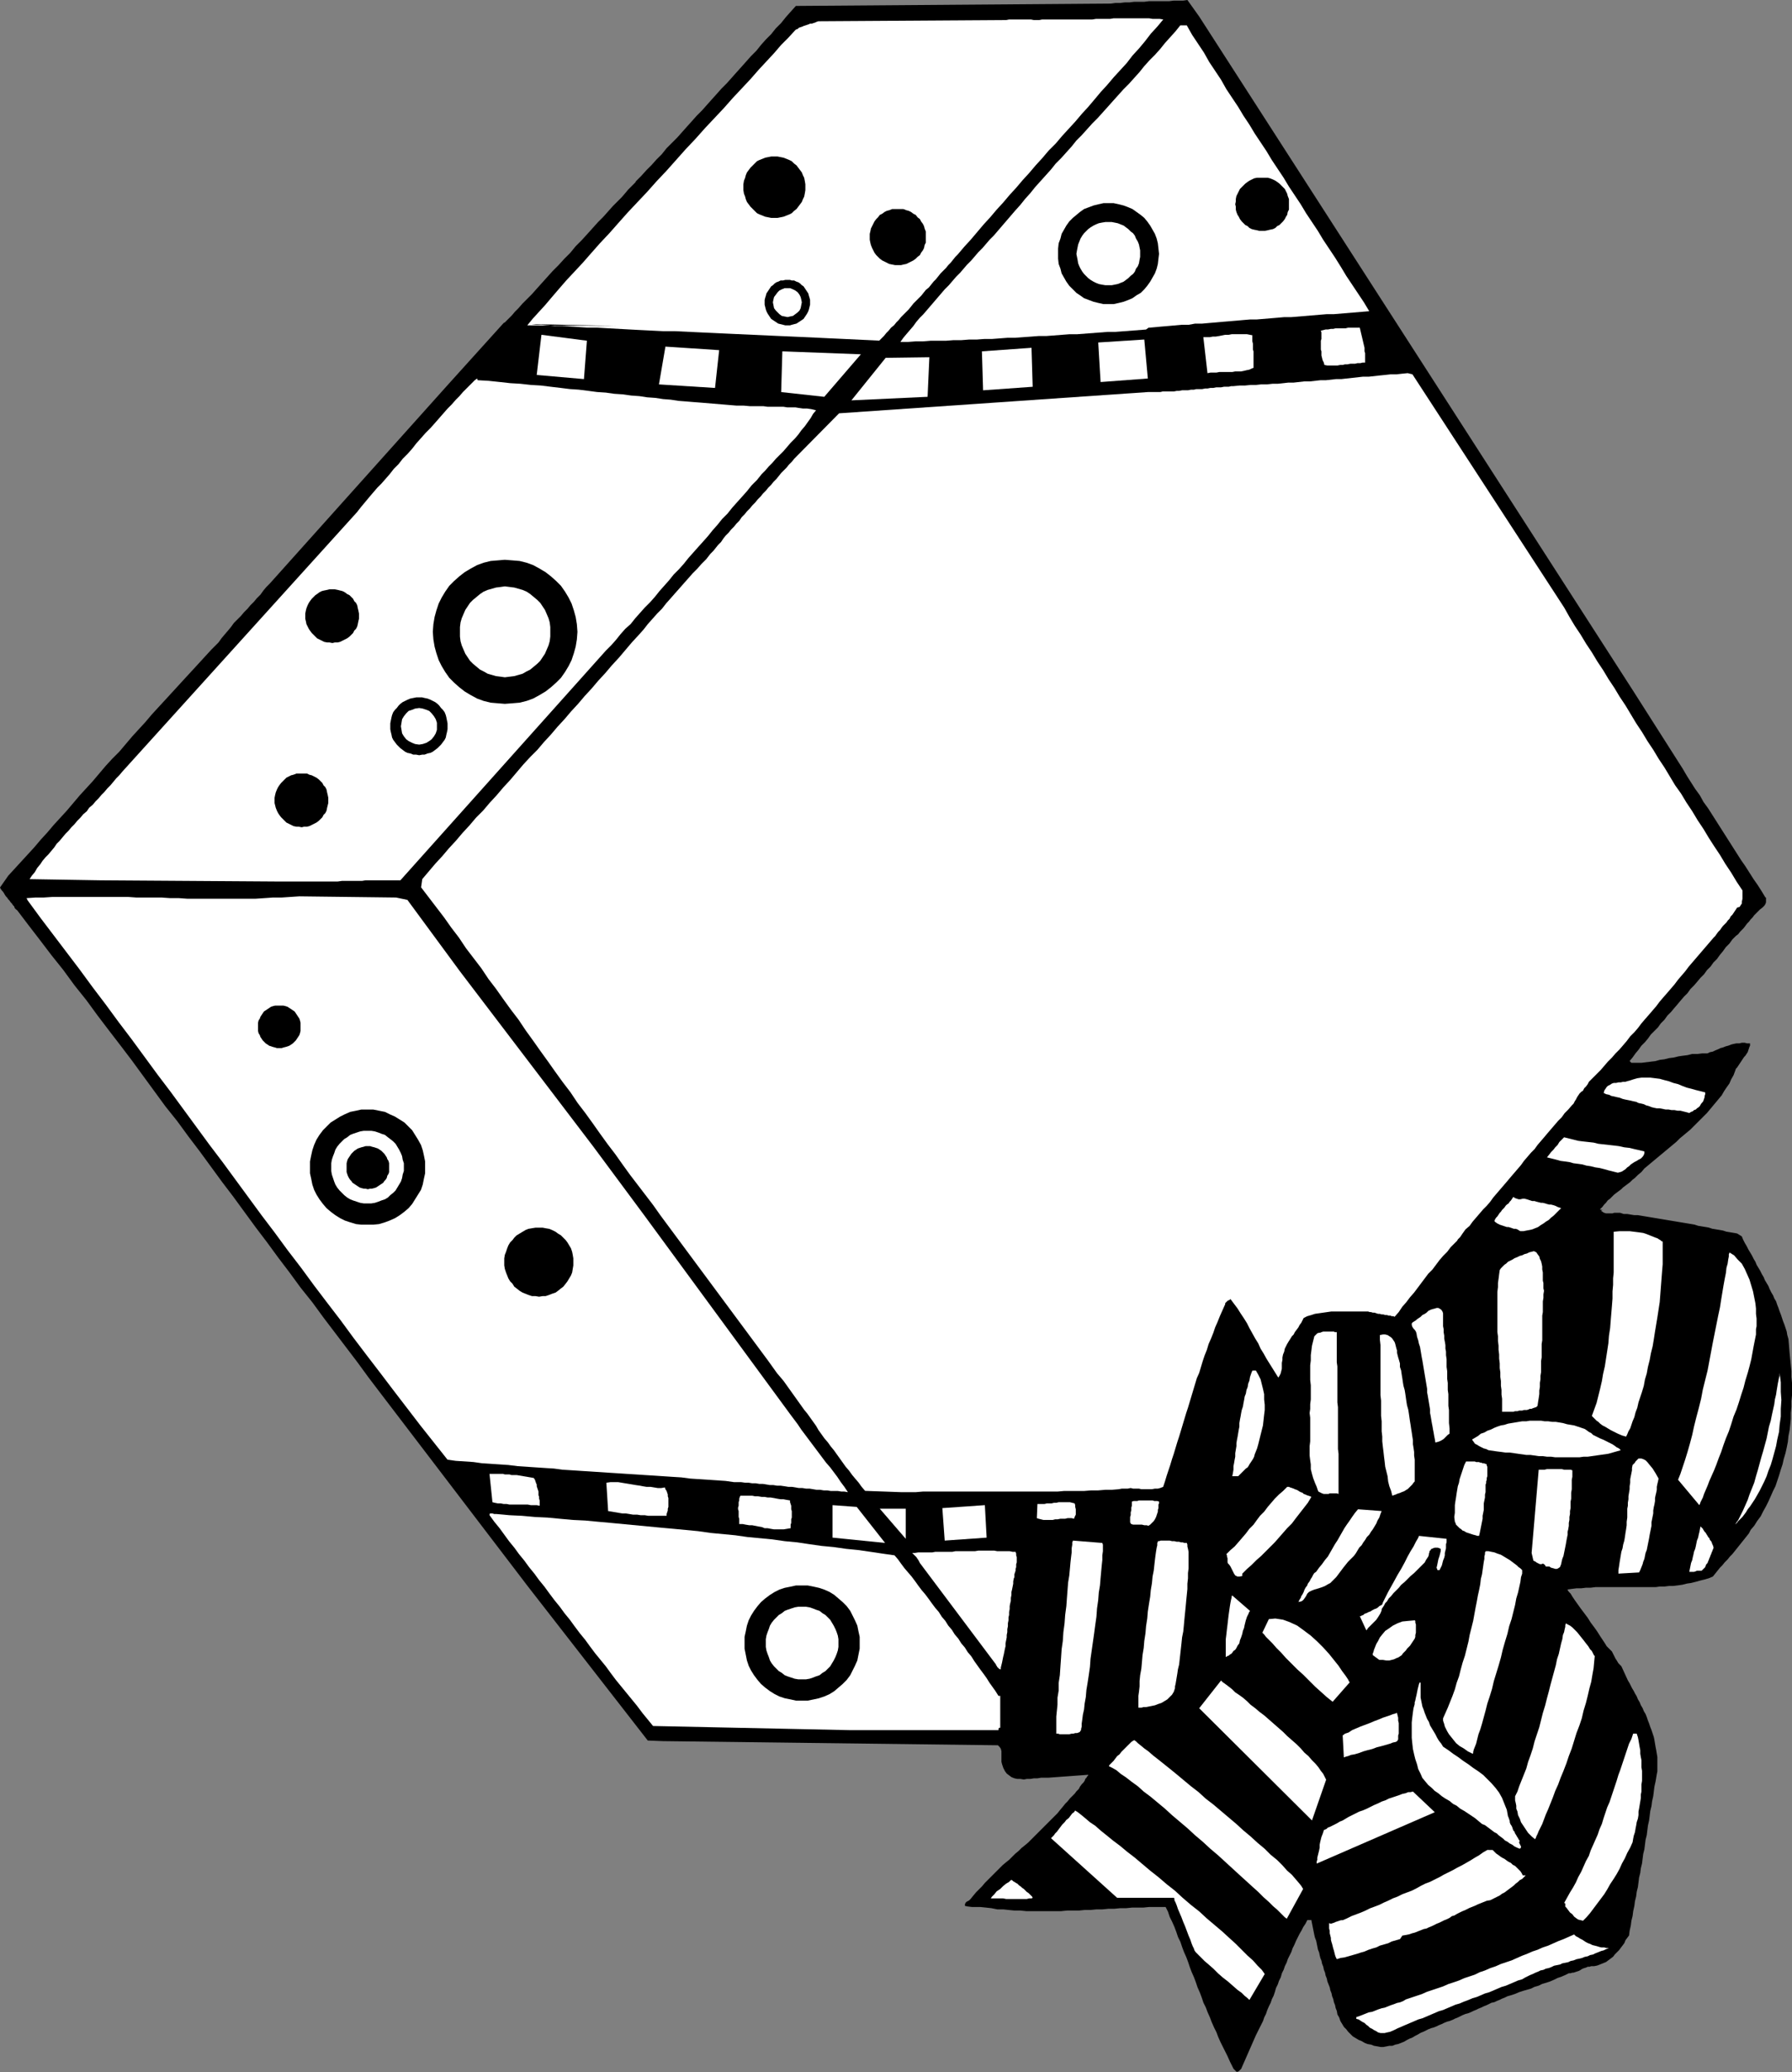 <?xml version="1.0" encoding="UTF-8" standalone="no"?>
<svg
   version="1.0"
   width="129.766mm"
   height="150.011mm"
   id="svg80"
   sodipodi:docname="Gift Frame 2.wmf"
   xmlns:inkscape="http://www.inkscape.org/namespaces/inkscape"
   xmlns:sodipodi="http://sodipodi.sourceforge.net/DTD/sodipodi-0.dtd"
   xmlns="http://www.w3.org/2000/svg"
   xmlns:svg="http://www.w3.org/2000/svg">
  <rect width="100%" height="100%" fill="#808080" stroke="none"/>
  <sodipodi:namedview
     id="namedview80"
     pagecolor="#ffffff"
     bordercolor="#000000"
     borderopacity="0.25"
     inkscape:showpageshadow="2"
     inkscape:pageopacity="0.0"
     inkscape:pagecheckerboard="0"
     inkscape:deskcolor="#d1d1d1"
     inkscape:document-units="mm" />
  <defs
     id="defs1">
    <pattern
       id="WMFhbasepattern"
       patternUnits="userSpaceOnUse"
       width="6"
       height="6"
       x="0"
       y="0" />
  </defs>
  <path
     style="fill:#000000;fill-opacity:1;fill-rule:evenodd;stroke:none"
     d="m 122.816,105.024 15.029,-16.642 0.323,-0.162 0.485,-0.485 0.646,-0.646 0.808,-0.808 0.808,-0.969 0.97,-0.969 1.131,-1.293 1.293,-1.293 1.293,-1.293 1.293,-1.454 1.454,-1.616 1.454,-1.616 1.454,-1.616 1.616,-1.616 1.616,-1.777 1.616,-1.616 1.454,-1.777 1.616,-1.616 1.616,-1.777 1.454,-1.616 1.454,-1.616 1.454,-1.454 1.293,-1.454 1.293,-1.454 1.293,-1.293 1.131,-1.131 0.97,-1.131 0.808,-0.969 0.808,-0.808 0.646,-0.646 0.485,-0.485 0.162,-0.323 1.454,-1.454 1.454,-1.616 1.454,-1.454 1.293,-1.454 1.454,-1.454 1.293,-1.616 1.454,-1.454 1.454,-1.454 1.293,-1.454 1.293,-1.454 1.454,-1.616 1.293,-1.454 1.454,-1.454 1.293,-1.454 1.293,-1.454 1.454,-1.616 1.293,-1.454 1.454,-1.454 1.293,-1.454 1.293,-1.454 1.454,-1.616 1.293,-1.454 1.293,-1.454 1.454,-1.454 1.293,-1.616 1.293,-1.454 1.454,-1.454 1.293,-1.616 1.454,-1.454 1.293,-1.616 1.293,-1.454 1.454,-1.616 86.294,-0.646 1.131,-0.162 h 1.293 l 1.293,-0.162 h 1.293 l 1.293,-0.162 h 1.454 1.293 l 1.293,-0.162 h 1.454 1.293 1.454 1.293 l 1.293,-0.162 h 1.293 1.293 L 324.977,0 l 3.232,4.524 61.893,96.138 56.883,88.382 1.131,1.777 1.131,1.777 1.131,1.777 1.131,1.777 1.131,1.777 1.131,1.777 1.131,1.777 1.131,1.777 1.131,1.777 1.131,1.777 1.131,1.777 1.131,1.777 1.131,1.939 1.131,1.777 1.131,1.777 1.293,1.777 0.97,1.777 1.293,1.777 1.131,1.777 1.131,1.777 1.131,1.777 1.131,1.777 1.131,1.777 1.131,1.777 1.131,1.777 1.131,1.777 1.131,1.616 1.131,1.777 1.131,1.777 1.131,1.616 1.131,1.777 0.97,1.616 h 0.162 v 0.162 0.323 0.323 0.485 l -0.162,0.485 -0.323,0.485 -0.485,0.485 -0.646,0.485 -0.485,0.485 -0.646,0.646 -0.485,0.485 -0.485,0.646 -0.485,0.485 -0.485,0.646 -0.485,0.485 -0.485,0.646 -0.485,0.646 -0.485,0.485 -0.485,0.485 -0.485,0.646 -0.646,0.485 -0.485,0.485 -0.485,0.485 -0.808,1.131 -0.97,0.969 -0.808,1.131 -0.808,0.969 -0.808,1.131 -0.97,0.969 -0.808,1.131 -0.97,0.969 -0.808,1.131 -0.97,0.969 -0.808,0.969 -0.97,1.131 -0.97,0.969 -0.808,1.131 -0.97,0.969 -0.97,1.131 -0.808,0.969 -0.97,1.131 -0.808,0.969 -0.97,0.969 -0.808,1.131 -0.97,0.969 -0.808,1.131 -0.97,0.969 -0.97,0.969 -0.808,1.131 -0.808,0.969 -0.97,0.969 -0.808,1.131 -0.808,0.969 -0.808,1.131 -0.808,0.969 0.485,0.485 h 1.293 1.454 l 1.293,-0.162 1.293,-0.162 1.293,-0.162 1.131,-0.323 1.293,-0.162 1.293,-0.323 1.293,-0.162 1.293,-0.323 1.131,-0.162 1.293,-0.162 1.293,-0.323 h 1.454 l 1.293,-0.162 h 1.454 l 0.646,-0.323 0.808,-0.162 0.646,-0.323 0.808,-0.323 0.646,-0.323 0.646,-0.162 0.808,-0.323 0.646,-0.162 0.808,-0.323 0.646,-0.162 0.808,-0.162 h 0.808 l 0.646,-0.162 h 0.808 l 0.646,0.162 h 0.808 v 0.646 l -0.162,0.323 -0.162,0.485 -0.162,0.485 -0.162,0.485 -0.323,0.485 -0.323,0.485 -0.323,0.323 -0.323,0.485 -0.323,0.485 -0.323,0.485 -0.323,0.485 -0.323,0.485 -0.323,0.485 -0.323,0.323 -0.162,0.485 -0.485,1.293 -0.646,1.131 -0.485,1.131 -0.808,1.131 -0.646,0.969 -0.646,1.131 -0.808,0.969 -0.808,0.969 -0.808,0.969 -0.808,0.969 -0.808,0.969 -0.97,0.969 -0.808,0.808 -0.97,0.969 -0.808,0.808 -0.97,0.969 -0.97,0.808 -0.97,0.808 -0.97,0.808 -0.97,0.969 -0.97,0.808 -0.97,0.808 -0.97,0.808 -0.97,0.808 -0.97,0.808 -0.97,0.808 -0.97,0.808 -0.97,0.808 -0.97,0.808 -0.808,0.969 -0.97,0.808 -0.808,0.808 -0.646,0.485 -0.646,0.646 -0.646,0.485 -0.646,0.485 -0.646,0.485 -0.485,0.485 -0.646,0.485 -0.646,0.485 -0.646,0.485 -0.485,0.485 -0.646,0.646 -0.646,0.485 -0.485,0.646 -0.485,0.485 -0.485,0.646 -0.646,0.646 0.162,0.162 h 0.162 0.162 0.323 -0.162 l -0.162,0.162 h -0.162 v 0.162 l 0.323,0.162 0.162,0.162 0.323,0.162 0.485,0.162 h 0.323 0.323 0.323 0.485 0.323 l 0.485,-0.162 h 0.323 0.485 0.485 0.323 l 0.485,0.162 0.485,0.162 h 0.97 l 0.97,0.162 0.97,0.162 h 0.97 l 0.97,0.162 0.97,0.162 0.97,0.162 0.97,0.162 0.97,0.162 0.97,0.162 0.97,0.162 0.97,0.162 0.97,0.162 0.97,0.162 0.97,0.162 0.97,0.162 0.97,0.162 0.97,0.162 0.97,0.162 0.97,0.162 0.97,0.323 0.97,0.162 0.97,0.162 0.97,0.162 0.97,0.323 0.97,0.162 0.97,0.162 0.97,0.162 0.97,0.323 0.97,0.162 0.97,0.162 0.97,0.162 1.293,0.808 0.323,0.808 0.485,0.969 0.485,0.808 0.485,0.969 0.485,0.808 0.485,0.808 0.485,0.969 0.485,0.808 0.323,0.808 0.485,0.808 0.485,0.808 0.485,0.969 0.485,0.808 0.323,0.808 0.485,0.808 0.485,0.808 0.323,0.808 0.485,0.969 0.485,0.808 0.323,0.808 0.485,0.808 0.323,0.969 0.323,0.808 0.323,0.969 0.323,0.808 0.323,0.969 0.323,0.969 0.323,0.808 0.323,0.969 0.323,0.969 0.162,0.969 0.323,1.131 0.323,3.878 0.162,1.616 0.162,1.616 0.162,1.616 v 1.616 l 0.162,1.616 v 1.616 1.777 l -0.162,1.616 v 1.616 l -0.162,1.616 v 1.616 l -0.162,1.616 -0.162,1.454 -0.323,1.616 -0.162,1.616 -0.323,1.616 -0.323,1.454 -0.485,1.616 -0.323,1.454 -0.485,1.454 -0.485,1.616 -0.485,1.454 -0.485,1.454 -0.646,1.293 -0.646,1.454 -0.646,1.454 -0.646,1.293 -0.808,1.454 -0.646,1.293 -0.97,1.293 -0.808,1.293 -0.97,1.131 -0.485,0.969 -0.646,0.808 -0.646,0.808 -0.646,0.808 -0.646,0.808 -0.646,0.808 -0.646,0.808 -0.646,0.808 -0.646,0.646 -0.646,0.808 -0.808,0.808 -0.646,0.808 -0.646,0.646 -0.646,0.808 -0.646,0.808 -0.646,0.808 -1.131,0.485 -1.131,0.323 -1.293,0.323 -1.131,0.323 -1.293,0.323 -1.131,0.162 -1.293,0.323 -1.131,0.162 -1.293,0.162 h -1.131 l -1.293,0.162 h -1.293 l -1.131,0.162 h -1.293 -1.293 -1.293 -1.131 -1.293 -1.293 -1.293 -1.293 -1.293 -1.293 -1.131 -1.293 -1.293 l -1.293,0.162 h -1.293 l -1.293,0.162 h -1.293 l -1.293,0.162 -1.131,0.162 v 0.162 l 0.323,0.485 0.485,0.485 0.485,0.808 0.646,0.969 0.808,1.131 0.808,1.131 0.97,1.293 0.97,1.293 0.808,1.293 0.97,1.293 0.808,1.131 0.808,1.293 0.646,0.969 0.646,0.969 0.485,0.808 0.808,0.808 0.646,0.646 0.323,0.646 0.323,0.646 0.323,0.646 0.323,0.485 0.485,0.808 0.808,0.808 1.778,3.878 0.485,0.808 0.323,0.646 0.323,0.646 0.485,0.808 0.323,0.646 0.485,0.808 0.323,0.808 0.485,0.808 0.323,0.808 0.485,0.808 0.323,0.808 0.485,0.808 0.323,0.808 0.323,0.969 0.323,0.808 0.323,0.969 0.323,0.808 0.323,0.969 0.323,0.969 0.162,0.808 0.162,0.969 0.162,0.969 0.162,0.808 0.162,0.969 0.162,0.969 v 0.969 0.969 0.969 0.969 l -0.162,0.808 -0.162,0.969 -0.162,0.969 -0.323,1.454 -0.162,1.293 -0.162,1.293 -0.323,1.454 -0.162,1.293 -0.323,1.293 -0.162,1.293 -0.162,1.293 -0.323,1.454 -0.162,1.293 -0.162,1.293 -0.323,1.293 -0.162,1.293 -0.162,1.293 -0.323,1.293 -0.162,1.293 -0.162,1.293 -0.323,1.293 -0.162,1.293 -0.323,1.293 -0.162,1.293 -0.162,1.293 -0.323,1.293 -0.162,1.293 -0.323,1.293 -0.162,1.293 -0.323,1.454 -0.162,1.293 -0.323,1.293 -0.162,1.293 -0.323,1.454 -0.162,1.293 -0.485,0.646 -0.485,0.646 -0.323,0.808 -0.485,0.646 -0.485,0.646 -0.485,0.646 -0.646,0.646 -0.485,0.485 -0.485,0.646 -0.646,0.485 -0.646,0.485 -0.646,0.485 -0.808,0.323 -0.808,0.323 -0.808,0.323 -0.808,0.162 h -0.485 -0.323 l -0.485,0.162 h -0.485 l -0.323,0.162 -0.485,0.162 -0.485,0.162 -0.323,0.162 -0.485,0.323 -0.323,0.162 -0.485,0.162 -0.485,0.162 -0.485,0.162 h -0.323 l -0.485,0.162 h -0.485 l -0.97,0.485 -1.131,0.485 -0.97,0.323 -0.97,0.485 -1.131,0.485 -0.97,0.323 -1.131,0.323 -0.97,0.485 -1.131,0.323 -0.97,0.485 -1.131,0.323 -1.131,0.323 -0.97,0.323 -1.131,0.485 -0.97,0.323 -1.131,0.323 -0.646,0.323 -0.808,0.323 -0.646,0.323 -0.808,0.323 -0.646,0.323 -0.808,0.162 -0.646,0.323 -0.646,0.323 -0.808,0.323 -0.646,0.323 -0.808,0.323 -0.646,0.323 -0.808,0.323 -0.646,0.323 -0.808,0.323 -0.646,0.162 -0.808,0.323 -0.646,0.323 -0.646,0.323 -0.808,0.323 -0.646,0.323 -0.808,0.323 -0.646,0.162 -0.808,0.323 -0.646,0.323 -0.808,0.323 -0.646,0.323 -0.808,0.323 -0.646,0.162 -0.808,0.323 -0.646,0.323 -0.646,0.323 -0.808,0.323 -0.808,0.485 -0.646,0.323 -0.808,0.485 -0.808,0.323 -0.646,0.323 -0.808,0.485 -0.808,0.323 -0.808,0.323 -0.808,0.162 -0.808,0.323 h -0.808 l -0.808,0.162 -0.808,0.162 h -0.808 l -0.808,-0.162 -0.97,-0.162 -0.808,-0.323 -0.97,-0.162 -0.808,-0.323 -0.808,-0.485 -0.808,-0.323 -0.808,-0.485 -0.808,-0.485 -0.646,-0.646 -0.646,-0.646 -0.485,-0.646 -0.646,-0.646 -0.485,-0.808 -0.485,-0.808 -0.323,-0.969 -0.485,-0.808 -0.162,-0.969 -0.323,-0.808 -0.162,-0.808 -0.323,-0.808 -0.162,-0.808 -0.323,-0.808 -0.162,-0.808 -0.323,-0.808 -0.162,-0.808 -0.323,-0.808 -0.323,-0.808 -0.162,-0.808 -0.323,-0.808 -0.162,-0.808 -0.323,-0.808 -0.162,-0.808 -0.323,-0.808 -0.162,-0.808 -0.323,-0.808 -0.162,-0.646 -0.162,-0.808 -0.323,-0.808 -0.162,-0.808 -0.162,-0.808 -0.162,-0.808 -0.323,-0.808 -0.162,-0.646 -0.162,-0.808 -0.162,-0.808 -0.162,-0.808 -0.162,-0.808 -0.162,-0.808 v -0.162 h -0.162 -0.162 -0.162 -0.162 -0.162 -0.162 -0.162 l -0.485,0.969 -0.646,0.969 -0.485,0.969 -0.485,0.808 -0.485,0.969 -0.485,0.969 -0.485,1.131 -0.485,0.969 -0.323,0.969 -0.485,0.969 -0.485,0.969 -0.323,0.969 -0.485,0.969 -0.323,0.969 -0.485,0.969 -0.323,1.131 -0.485,0.969 -0.323,0.969 -0.485,0.969 -0.323,1.131 -0.323,0.969 -0.485,0.969 -0.323,0.969 -0.485,0.969 -0.485,1.131 -0.323,0.969 -0.485,0.969 -0.323,0.969 -0.485,0.969 -0.485,0.969 -0.485,0.969 -0.485,0.969 -4.04,9.21 -0.323,0.323 -0.323,0.323 -0.323,0.162 h -0.323 l -0.162,-0.162 -0.323,-0.323 -0.323,-0.323 -0.323,-0.646 -0.646,-1.293 -0.646,-1.454 -0.646,-1.293 -0.646,-1.293 -0.646,-1.293 -0.646,-1.454 -0.485,-1.293 -0.646,-1.293 -0.646,-1.454 -0.485,-1.293 -0.646,-1.454 -0.485,-1.293 -0.646,-1.293 -0.485,-1.454 -0.485,-1.293 -0.646,-1.454 -0.485,-1.454 -0.485,-1.293 -0.646,-1.454 -0.485,-1.293 -0.485,-1.454 -0.485,-1.293 -0.646,-1.454 -0.485,-1.293 -0.485,-1.454 -0.646,-1.293 -0.485,-1.454 -0.485,-1.293 -0.646,-1.454 -0.646,-1.293 -0.485,-1.454 -0.646,-1.293 h -1.454 -1.616 -1.454 l -1.616,0.162 h -1.616 -1.454 l -1.616,0.162 h -1.616 l -1.616,0.162 h -1.616 l -1.616,0.162 h -1.616 l -1.616,0.162 h -1.616 l -1.616,0.162 h -1.616 -1.616 l -1.616,0.162 h -1.616 -1.616 -1.616 -1.616 -1.616 -1.454 l -1.616,-0.162 h -1.616 l -1.616,-0.162 -1.454,-0.162 h -1.616 l -1.616,-0.323 -1.454,-0.162 -1.616,-0.162 h -2.262 l -1.293,-0.162 -0.646,-0.162 v -0.323 l 0.162,-0.485 0.323,-0.323 0.646,-0.323 0.323,-0.323 0.162,-0.162 0.646,-0.808 0.808,-0.969 0.808,-0.808 0.808,-0.808 0.808,-0.969 0.808,-0.808 0.808,-0.808 0.808,-0.808 0.808,-0.808 0.808,-0.808 0.808,-0.808 0.97,-0.808 0.808,-0.646 0.808,-0.808 0.808,-0.808 0.97,-0.808 0.808,-0.808 0.808,-0.646 0.97,-0.808 0.808,-0.808 0.808,-0.808 0.808,-0.808 0.808,-0.808 0.808,-0.808 0.808,-0.808 0.808,-0.808 0.808,-0.808 0.808,-0.808 0.808,-0.808 0.646,-0.808 0.808,-0.969 0.646,-0.808 0.646,-0.646 0.646,-0.808 0.646,-0.646 0.646,-0.646 0.485,-0.646 0.646,-0.646 0.323,-0.646 0.485,-0.646 0.485,-0.485 0.323,-0.485 0.162,-0.485 0.323,-0.323 0.162,-0.323 0.162,-0.162 0.162,-0.162 v -0.162 l -10.989,0.808 h -0.97 -0.97 l -0.97,0.162 h -0.97 l -0.97,0.162 h -0.97 l -0.808,0.162 -0.97,-0.162 h -0.808 l -0.808,-0.162 -0.808,-0.323 -0.646,-0.485 -0.646,-0.485 -0.485,-0.646 -0.485,-0.969 -0.323,-0.969 -0.162,-0.646 v -0.808 -0.646 -0.646 -0.808 l -0.162,-0.646 -0.323,-0.485 -0.485,-0.485 -91.627,-1.131 -4.202,-0.162 -32.805,-42.171 -40.562,-53.159 -3.07,-4.039 -3.07,-4.201 -3.07,-4.039 -3.07,-4.039 -3.07,-4.039 -3.07,-4.201 -3.232,-4.039 -3.07,-4.201 -3.07,-4.039 -3.07,-4.201 -3.07,-4.039 -3.07,-4.201 -3.07,-4.201 -3.07,-4.039 -3.07,-4.201 -3.07,-4.201 -3.07,-4.039 -3.07,-4.201 -3.232,-4.039 -3.07,-4.201 -3.07,-4.201 -3.07,-4.201 -3.07,-4.039 -3.232,-4.201 -3.07,-4.039 -3.07,-4.201 -3.232,-4.039 -3.07,-4.201 -3.232,-4.039 -3.07,-4.039 -3.232,-4.201 -3.07,-4.039 L 4.363,248.827 4.04,248.504 3.878,248.019 3.555,247.696 3.232,247.211 2.909,246.888 2.586,246.403 2.262,246.08 1.939,245.596 1.616,245.272 1.293,244.788 1.131,244.465 0.808,243.98 0.485,243.657 0.162,243.172 0,242.849 l 2.262,-3.232 1.778,-1.939 1.778,-1.939 1.778,-1.939 1.778,-1.939 1.778,-2.1 1.778,-1.939 1.778,-2.1 1.778,-1.939 1.778,-1.939 1.778,-2.1 1.778,-2.1 1.778,-1.939 1.778,-1.939 1.778,-2.1 1.778,-2.1 1.778,-1.939 1.939,-1.939 1.778,-2.1 1.778,-2.1 1.778,-1.939 1.778,-1.939 1.778,-2.1 1.778,-1.939 1.939,-2.1 1.778,-1.939 1.778,-1.939 1.778,-1.939 1.939,-2.1 1.778,-1.939 1.778,-1.939 1.778,-1.939 1.939,-1.939 0.808,-1.131 0.808,-0.969 0.97,-1.131 0.808,-0.969 0.808,-1.131 0.97,-0.969 0.97,-0.969 0.808,-0.969 0.97,-0.969 0.808,-0.969 0.97,-0.969 0.808,-0.969 0.97,-0.969 0.808,-1.131 0.808,-0.969 0.97,-0.969 z"
     id="path1" />
  <path
     style="fill:#ffffff;fill-opacity:1;fill-rule:evenodd;stroke:none"
     d="m 144.309,89.028 1.454,-1.777 1.616,-1.777 1.778,-1.939 1.778,-2.1 1.939,-2.262 2.101,-2.424 2.262,-2.424 2.262,-2.424 2.262,-2.585 2.424,-2.747 2.586,-2.747 2.424,-2.747 2.586,-2.908 2.586,-2.747 2.747,-2.908 2.586,-2.908 2.747,-2.908 2.586,-2.908 2.586,-2.908 2.747,-2.908 2.586,-2.908 2.586,-2.747 2.586,-2.747 2.424,-2.747 2.424,-2.585 2.424,-2.585 2.262,-2.585 2.101,-2.262 2.101,-2.262 1.939,-2.262 1.939,-1.939 1.778,-1.939 0.323,-0.323 0.485,-0.162 0.323,-0.323 0.485,-0.162 0.485,-0.162 0.323,-0.162 0.485,-0.162 0.485,-0.162 0.485,-0.162 0.323,-0.162 h 0.485 l 0.485,-0.162 0.485,-0.162 0.323,-0.162 0.485,-0.162 h 0.485 l 49.934,-0.323 h 0.97 l 0.808,-0.162 h 0.808 0.808 0.646 0.808 0.808 0.646 0.808 0.646 l 0.808,0.162 h 0.646 0.808 l 0.808,-0.162 h 0.808 0.808 0.97 1.131 0.97 1.131 0.97 0.97 0.97 1.131 0.97 0.97 0.97 0.97 l 0.97,-0.162 h 0.97 0.97 0.97 0.97 l 0.97,-0.162 h 0.97 0.97 0.97 0.97 0.97 0.97 0.97 0.97 0.97 0.97 l 0.97,0.162 h 0.97 0.97 l 0.97,0.162 -1.616,1.939 -1.778,1.939 -1.616,2.1 -1.616,1.939 -1.778,1.939 -1.616,2.1 -1.778,1.939 -1.778,1.939 -1.778,2.1 -1.778,1.939 -1.616,1.939 -1.778,2.1 -1.778,1.939 -1.778,2.1 -1.778,1.939 -1.778,1.939 -1.778,2.1 -1.939,1.939 -1.778,2.1 -1.778,1.939 -1.778,2.1 -1.778,1.939 -1.778,2.1 -1.778,1.939 -1.778,2.1 -1.778,1.939 -1.778,2.1 -1.778,1.939 -1.778,2.1 -1.778,2.1 -1.778,1.939 -1.778,2.1 -0.646,0.646 -0.646,0.808 -0.646,0.808 -0.646,0.646 -0.646,0.808 -0.808,0.808 -0.646,0.646 -0.646,0.808 -0.646,0.808 -0.646,0.646 -0.646,0.808 -0.646,0.808 -0.808,0.646 -0.646,0.808 -0.646,0.808 -0.646,0.646 -0.808,0.808 -0.646,0.646 -0.646,0.808 -0.646,0.808 -0.646,0.646 -0.808,0.808 -0.646,0.646 -0.646,0.808 -0.646,0.646 -0.646,0.808 -0.808,0.646 -0.646,0.808 -0.646,0.646 -0.646,0.808 -0.646,0.646 -0.646,0.646 -3.394,-0.162 -3.394,-0.162 -3.394,-0.162 -3.555,-0.162 -3.394,-0.162 -3.555,-0.162 -3.555,-0.162 -3.717,-0.162 -3.555,-0.162 -3.555,-0.162 -3.555,-0.162 -3.555,-0.162 -3.394,-0.162 -3.555,-0.162 -3.394,-0.162 -3.394,-0.162 h -3.232 l -3.232,-0.162 -3.232,-0.162 -3.07,-0.162 -2.909,-0.162 -2.909,-0.162 -2.747,-0.162 h -2.586 l -2.424,-0.162 -2.424,-0.162 -2.101,-0.162 h -2.101 l -1.778,-0.162 -1.778,-0.162 h -1.454 l -1.293,-0.162 23.109,0.485 z"
     id="path2" />
  <path
     style="fill:#ffffff;fill-opacity:1;fill-rule:evenodd;stroke:none"
     d="m 324.816,6.948 1.454,2.585 1.616,2.424 1.616,2.424 1.454,2.585 1.616,2.424 1.616,2.424 1.454,2.585 1.616,2.424 1.616,2.424 1.454,2.424 1.616,2.424 1.454,2.424 1.616,2.424 1.616,2.424 1.454,2.424 1.616,2.424 1.616,2.424 1.454,2.424 1.616,2.424 1.616,2.424 1.454,2.424 1.616,2.424 1.616,2.424 1.454,2.424 1.616,2.424 1.616,2.424 1.616,2.585 1.454,2.424 1.616,2.424 1.616,2.424 1.616,2.424 1.454,2.424 -1.939,0.162 -1.939,0.162 -1.939,0.162 -1.939,0.162 -1.939,0.162 h -1.939 l -1.939,0.162 -1.939,0.162 -1.939,0.162 -1.939,0.162 -1.939,0.162 h -1.939 l -1.778,0.162 -1.939,0.162 -1.939,0.162 -1.939,0.162 h -1.778 l -1.939,0.162 -1.778,0.162 -1.939,0.162 -1.939,0.162 -1.778,0.162 -1.939,0.162 -1.778,0.162 h -1.939 l -1.778,0.323 h -1.939 l -1.778,0.162 -1.778,0.162 -1.939,0.162 -1.778,0.162 -1.778,0.162 -0.646,0.485 -2.101,0.162 -2.101,0.162 -2.101,0.162 -2.101,0.162 h -2.101 l -2.101,0.162 -2.101,0.162 -2.101,0.162 -2.101,0.162 h -2.101 l -2.101,0.162 -2.101,0.162 -2.101,0.162 h -2.101 l -2.101,0.162 -2.262,0.162 -2.101,0.162 h -2.101 l -2.101,0.162 -2.101,0.162 h -2.101 l -2.101,0.162 h -2.101 l -2.101,0.162 h -2.101 l -2.101,0.162 h -2.101 -2.101 l -1.939,0.162 h -2.101 l -2.101,0.162 h -2.101 l 0.808,-1.131 0.808,-0.969 0.97,-1.131 0.97,-1.131 0.808,-1.131 0.97,-1.131 0.97,-0.969 0.97,-1.131 0.97,-1.131 0.97,-1.131 0.97,-1.131 0.97,-1.131 0.97,-1.131 1.131,-1.131 0.97,-1.131 0.97,-1.131 1.131,-1.131 0.97,-1.131 0.97,-1.131 1.131,-1.131 0.97,-1.131 0.97,-1.131 1.131,-1.131 0.97,-1.131 0.97,-1.131 1.131,-1.131 0.97,-1.131 0.97,-1.131 0.97,-1.131 0.97,-1.131 0.97,-1.131 0.97,-1.131 1.454,-1.616 1.293,-1.616 1.454,-1.616 1.293,-1.616 1.454,-1.616 1.454,-1.616 1.454,-1.616 1.293,-1.616 1.454,-1.454 1.454,-1.616 1.454,-1.616 1.293,-1.616 1.454,-1.454 1.454,-1.616 1.454,-1.616 1.454,-1.454 1.454,-1.616 1.454,-1.616 1.293,-1.454 1.454,-1.616 1.454,-1.616 1.454,-1.454 1.454,-1.616 1.454,-1.616 1.293,-1.616 1.454,-1.616 1.454,-1.454 1.454,-1.616 1.293,-1.616 1.454,-1.616 1.454,-1.616 1.293,-1.616 z"
     id="path3" />
  <path
     style="fill:#ffffff;fill-opacity:1;fill-rule:evenodd;stroke:none"
     d="m 373.457,95.168 v 0.485 0.485 l 0.162,0.485 v 0.485 0.485 0.646 0.485 0.485 h -0.646 l -0.646,0.162 h -0.808 l -0.646,0.162 h -0.646 -0.646 l -0.808,0.162 h -0.646 l -0.646,0.162 h -0.646 l -0.808,0.162 h -0.646 -0.646 -0.808 -0.646 l -0.808,-0.162 -0.162,-0.646 -0.323,-0.646 -0.162,-0.646 -0.162,-0.646 v -0.485 -0.646 l -0.162,-0.485 v -0.646 -0.646 -0.485 -0.646 l 0.162,-0.485 V 92.26 91.614 90.967 l -0.162,-0.485 0.646,-0.162 0.646,-0.162 h 0.646 l 0.808,-0.162 h 0.646 l 0.646,-0.162 h 0.646 0.646 0.808 0.646 l 0.646,-0.162 h 0.646 0.646 0.646 0.646 0.646 z"
     id="path4" />
  <path
     style="fill:#ffffff;fill-opacity:1;fill-rule:evenodd;stroke:none"
     d="m 342.915,91.775 h -0.162 v 0.485 0.646 0.485 l 0.162,0.646 v 0.485 0.485 0.646 l 0.162,0.485 v 0.646 0.485 0.646 0.485 0.646 0.485 0.485 0.646 l -0.485,0.162 -0.646,0.323 -0.808,0.162 -0.646,0.162 -0.808,0.162 h -0.808 -0.808 l -0.808,0.162 h -0.97 -0.808 -0.808 -0.97 l -0.808,0.162 h -0.808 -0.808 l -0.808,0.162 -1.131,-9.856 h 0.808 0.97 l 0.808,-0.162 h 0.808 l 0.97,-0.162 0.808,-0.162 0.808,-0.162 h 0.97 l 0.808,-0.162 h 0.808 0.97 0.808 0.808 0.808 l 0.808,0.162 z"
     id="path5" />
  <path
     style="fill:#ffffff;fill-opacity:1;fill-rule:evenodd;stroke:none"
     d="m 246.601,408.303 h 1.939 2.101 l 1.939,-0.162 h 1.939 1.939 1.939 1.939 1.939 1.778 1.778 1.939 1.778 1.778 1.939 1.778 1.778 1.778 1.778 1.778 1.939 1.778 1.778 1.778 l 1.778,-0.162 h 1.939 1.778 1.778 l 1.939,-0.162 h 1.939 l 1.939,-0.162 h 1.778 l 1.939,-0.162 0.808,-0.162 h 0.808 0.808 l 0.808,-0.162 0.646,0.162 h 0.808 0.808 l 0.646,0.162 h 0.808 0.646 0.808 0.646 l 0.808,-0.162 h 0.808 l 0.646,-0.162 0.808,-0.323 0.485,-1.454 0.485,-1.616 0.485,-1.454 0.485,-1.454 0.485,-1.616 0.485,-1.454 0.485,-1.616 0.485,-1.616 0.485,-1.454 0.485,-1.616 0.485,-1.616 0.485,-1.616 0.485,-1.616 0.485,-1.454 0.485,-1.616 0.485,-1.616 0.485,-1.616 0.485,-1.616 0.485,-1.616 0.646,-1.454 0.485,-1.616 0.485,-1.616 0.485,-1.454 0.646,-1.616 0.485,-1.616 0.646,-1.454 0.646,-1.616 0.485,-1.454 0.646,-1.454 0.646,-1.616 0.646,-1.454 0.646,-1.454 0.162,-0.323 v -0.323 l 0.162,-0.162 0.323,-0.323 0.162,-0.162 0.323,-0.162 0.323,-0.162 0.162,-0.162 0.97,1.293 0.97,1.293 0.808,1.293 0.97,1.454 0.808,1.293 0.646,1.293 0.808,1.454 0.808,1.454 0.808,1.293 0.646,1.454 0.808,1.293 0.808,1.454 0.808,1.293 0.808,1.293 0.808,1.293 0.808,1.293 0.323,-0.485 0.323,-0.646 0.162,-0.646 0.162,-0.646 v -0.808 -0.808 l 0.162,-0.808 v -0.646 l 0.162,-0.808 0.323,-0.808 0.162,-0.808 0.323,-0.646 0.323,-0.646 0.485,-0.808 0.323,-0.485 0.485,-0.808 0.485,-0.485 0.323,-0.646 0.485,-0.646 0.485,-0.646 0.323,-0.646 0.485,-0.646 0.323,-0.646 0.323,-0.646 0.97,-0.485 1.131,-0.323 0.97,-0.323 1.131,-0.162 1.131,-0.162 1.131,-0.162 1.131,-0.162 h 1.131 1.131 1.131 1.131 1.131 1.131 1.131 0.97 1.131 l 0.485,0.162 h 0.323 l 0.485,0.162 h 0.485 l 0.485,0.162 0.485,0.162 h 0.485 l 0.485,0.162 h 0.485 l 0.485,0.162 h 0.485 l 0.485,0.162 h 0.485 l 0.323,0.162 h 0.485 l 0.323,0.162 1.131,-1.293 0.97,-1.454 1.131,-1.293 0.97,-1.293 1.131,-1.293 0.97,-1.293 0.97,-1.293 0.97,-1.293 0.97,-1.293 1.131,-1.131 0.97,-1.293 0.97,-1.293 0.97,-1.131 1.131,-1.131 0.97,-1.293 1.131,-1.131 0.162,-0.162 0.162,-0.162 0.323,-0.323 0.162,-0.323 0.323,-0.323 0.323,-0.323 0.323,-0.485 0.323,-0.485 0.808,-1.131 1.131,-0.969 0.808,-1.131 0.97,-1.131 0.97,-1.131 0.97,-1.131 0.97,-0.969 0.97,-1.131 0.808,-1.131 0.97,-1.131 0.97,-1.131 0.97,-1.131 0.97,-1.131 0.808,-0.969 0.97,-1.131 0.97,-1.131 0.97,-1.131 0.808,-1.131 0.97,-1.131 0.97,-1.131 0.97,-0.969 0.808,-1.131 0.97,-1.131 0.97,-1.131 0.808,-0.969 0.97,-1.131 0.97,-1.131 0.97,-1.131 0.97,-0.969 0.808,-1.131 0.97,-0.969 0.97,-1.131 0.485,-0.485 0.323,-0.646 0.323,-0.485 0.323,-0.646 0.323,-0.485 0.323,-0.485 0.485,-0.485 0.485,-0.323 0.323,-0.646 0.485,-0.485 0.485,-0.646 0.323,-0.646 0.485,-0.485 0.485,-0.485 0.646,-0.646 0.485,-0.485 1.131,-1.131 0.97,-1.131 0.97,-1.131 1.131,-1.131 0.97,-1.131 1.131,-1.131 0.97,-1.131 0.97,-1.131 0.97,-1.293 1.131,-1.131 0.97,-1.131 0.97,-1.293 0.97,-1.131 1.131,-1.293 0.97,-1.131 0.97,-1.131 0.97,-1.293 0.97,-1.131 1.131,-1.293 0.97,-1.131 0.97,-1.131 0.97,-1.293 0.97,-1.131 0.97,-1.131 0.97,-1.293 0.97,-1.131 0.97,-1.131 0.97,-1.131 0.97,-1.131 0.97,-1.131 0.97,-1.131 0.97,-1.131 0.485,-0.485 0.323,-0.485 0.485,-0.646 0.485,-0.485 0.323,-0.485 0.485,-0.646 0.485,-0.485 0.485,-0.485 0.323,-0.485 0.485,-0.485 0.323,-0.646 0.485,-0.485 0.323,-0.485 0.323,-0.485 0.323,-0.485 0.323,-0.485 0.646,-0.162 0.323,-0.485 0.323,-0.485 v -0.485 l 0.162,-0.808 v -0.808 -0.808 -0.646 l -1.616,-2.424 -1.454,-2.424 -1.616,-2.424 -1.454,-2.424 -1.616,-2.424 -1.454,-2.262 -1.454,-2.424 -1.616,-2.424 -1.454,-2.424 -1.616,-2.424 -1.454,-2.424 -1.616,-2.262 -1.454,-2.424 -1.454,-2.424 -1.616,-2.424 -1.454,-2.424 -1.616,-2.424 -1.454,-2.424 -1.616,-2.424 -1.454,-2.424 -1.454,-2.424 -1.616,-2.424 -1.454,-2.424 -1.616,-2.424 -1.454,-2.424 -1.616,-2.424 -1.454,-2.424 -1.616,-2.424 -1.454,-2.424 -1.616,-2.424 -1.454,-2.424 -1.454,-2.585 -41.531,-63.823 -1.293,-0.323 -1.616,0.162 -1.454,0.162 h -1.616 l -1.454,0.162 -1.616,0.162 -1.454,0.162 -1.454,0.162 h -1.616 l -1.454,0.162 -1.454,0.162 -1.454,0.162 -1.454,0.162 h -1.454 l -1.454,0.162 -1.454,0.162 h -1.454 l -1.454,0.162 -1.454,0.162 H 356.974 l -1.454,0.162 -1.454,0.162 h -1.454 l -1.454,0.162 -1.454,0.162 h -1.454 l -1.454,0.162 h -1.616 l -1.454,0.162 h -1.454 l -1.616,0.162 h -1.454 l -1.616,0.162 h -0.646 l -0.646,0.162 h -0.646 -0.646 l -0.808,0.162 h -0.646 -0.646 l -0.808,0.162 h -0.808 l -0.808,0.162 h -0.646 l -0.808,0.162 h -0.808 -0.808 l -0.646,0.162 h -0.808 l -0.808,0.162 h -0.808 -0.808 l -0.808,0.162 h -0.646 l -0.808,0.162 h -0.808 -0.808 -0.646 -0.808 l -0.646,0.162 h -0.808 -0.646 -0.646 -0.646 -0.646 l -84.517,5.817 -12.282,12.441 -0.646,0.808 -0.808,0.808 -0.646,0.808 -0.646,0.646 -0.808,0.808 -0.646,0.808 -0.646,0.808 -0.808,0.808 -0.646,0.808 -0.808,0.808 -0.646,0.808 -0.808,0.808 -0.646,0.808 -0.808,0.808 -0.646,0.808 -0.808,0.808 -0.646,0.808 -0.808,0.808 -0.646,0.808 -0.808,0.808 -0.646,0.969 -0.808,0.808 -0.646,0.808 -0.808,0.808 -0.646,0.808 -0.808,0.808 -0.646,0.808 -0.646,0.969 -0.808,0.808 -0.646,0.808 -0.646,0.808 -0.808,0.808 -1.131,1.454 -1.293,1.293 -1.131,1.293 -1.293,1.293 -1.131,1.293 -1.293,1.454 -1.131,1.293 -1.293,1.454 -1.131,1.293 -1.293,1.454 -1.131,1.454 -1.293,1.293 -1.293,1.454 -1.293,1.454 -1.131,1.454 -1.293,1.454 -1.939,2.1 -1.778,2.1 -1.778,2.1 -1.939,2.1 -1.778,2.1 -1.939,2.1 -1.778,2.1 -1.939,2.1 -1.778,2.1 -1.939,2.1 -1.778,2.1 -1.939,2.1 -1.778,2.1 -1.939,2.1 -1.778,2.1 -1.939,1.939 -1.939,2.1 -1.778,2.1 -1.778,2.1 -1.939,2.1 -1.778,2.1 -1.939,2.1 -1.778,2.1 -1.939,1.939 -1.778,2.1 -1.939,2.1 -1.778,2.1 -1.939,2.1 -1.778,2.1 -1.939,2.1 -1.778,2.1 -1.778,2.1 -0.323,2.262 2.101,2.747 2.101,2.747 2.101,2.747 1.939,2.747 2.101,2.747 1.939,2.908 2.101,2.747 2.101,2.747 1.939,2.908 2.101,2.747 1.939,2.747 2.101,2.908 2.101,2.747 1.939,2.908 2.101,2.908 1.939,2.747 2.101,2.908 1.939,2.747 2.101,2.908 2.101,2.747 1.939,2.908 2.101,2.747 2.101,2.908 1.939,2.747 2.101,2.908 2.101,2.747 1.939,2.747 2.101,2.908 2.101,2.747 2.101,2.747 2.101,2.747 1.939,2.747 29.573,39.909 0.808,1.131 0.808,1.131 0.808,1.131 0.97,1.131 0.808,0.969 0.808,1.131 0.808,1.131 0.808,1.131 0.808,1.131 0.808,1.131 0.808,1.131 0.808,1.131 0.808,0.969 0.808,1.131 0.808,1.131 0.808,1.131 0.646,1.131 0.808,1.131 0.808,1.131 0.97,1.131 0.808,1.131 0.808,0.969 0.808,1.131 0.808,1.131 0.808,1.131 0.808,1.131 0.97,1.131 0.808,1.131 0.808,0.969 0.97,1.131 0.808,1.131 0.97,1.131 z"
     id="path6" />
  <path
     style="fill:#ffffff;fill-opacity:1;fill-rule:evenodd;stroke:none"
     d="m 130.573,103.57 -0.646,0.485 -0.646,0.646 -0.808,0.808 -0.808,0.808 -0.97,0.969 -0.97,1.131 -0.97,0.969 -1.131,1.293 -1.131,1.131 -1.131,1.293 -1.131,1.293 -1.131,1.293 -1.293,1.454 -1.293,1.293 -1.293,1.454 -1.293,1.454 -1.131,1.454 -1.293,1.454 -1.293,1.293 -1.131,1.454 -1.293,1.293 -1.131,1.454 -1.131,1.293 -1.131,1.293 -1.131,1.131 -0.97,1.131 -0.97,1.131 -0.808,0.969 -0.808,0.969 -0.808,0.969 -0.646,0.808 -0.485,0.646 -64.317,71.093 -0.808,0.969 -0.808,0.808 -0.808,0.969 -0.808,0.969 -0.808,0.808 -0.808,0.969 -0.808,0.808 -0.808,0.969 -0.808,0.808 -0.808,0.969 -0.97,0.808 -0.646,0.969 -0.97,0.808 -0.808,0.969 -0.808,0.808 -0.808,0.969 -0.808,0.808 -0.808,0.969 -0.808,0.808 -0.808,0.969 -0.808,0.969 -0.808,0.808 -0.646,0.969 -0.808,0.969 -0.808,0.969 -0.808,0.808 -0.808,0.969 -0.646,0.969 -0.808,0.969 -0.646,1.131 -0.808,0.969 -0.646,0.969 19.554,0.323 47.834,0.323 h 0.97 0.97 1.131 0.97 1.131 0.97 1.131 0.97 1.131 1.131 0.97 1.131 1.131 0.97 1.131 1.131 l 1.131,-0.162 h 0.97 1.131 1.131 1.131 1.131 l 0.97,-0.162 h 1.131 1.131 0.97 1.131 0.97 1.131 0.97 1.131 0.97 l 56.237,-62.853 1.454,-1.454 1.293,-1.454 1.293,-1.616 1.293,-1.454 1.454,-1.293 1.293,-1.616 1.293,-1.454 1.293,-1.454 1.454,-1.454 1.293,-1.454 1.293,-1.616 1.293,-1.454 1.293,-1.454 1.293,-1.616 1.454,-1.454 1.293,-1.454 1.293,-1.616 1.293,-1.454 1.293,-1.454 1.454,-1.616 1.293,-1.454 1.293,-1.616 1.293,-1.454 1.293,-1.616 1.454,-1.454 1.293,-1.616 1.293,-1.454 1.454,-1.616 1.293,-1.454 1.293,-1.616 1.454,-1.454 1.293,-1.616 0.97,-0.969 0.97,-1.131 0.97,-0.969 0.97,-1.131 0.97,-0.969 1.131,-1.131 0.97,-1.131 0.97,-1.131 1.131,-1.131 0.97,-1.131 0.808,-1.131 0.97,-1.131 0.808,-1.131 0.808,-1.131 0.646,-1.131 0.808,-0.969 -1.293,-0.323 -1.131,-0.162 h -1.131 l -1.131,-0.162 -0.97,-0.162 h -1.131 -1.131 l -0.97,-0.162 h -1.131 -0.97 -1.131 -1.131 l -1.131,-0.162 h -1.131 -1.293 -1.293 l -1.778,-0.162 h -1.939 l -1.939,-0.162 -1.939,-0.162 -1.939,-0.162 -1.939,-0.162 -1.939,-0.162 -2.101,-0.162 -1.939,-0.162 -2.101,-0.162 -2.101,-0.323 -2.101,-0.162 -2.101,-0.323 -2.262,-0.162 -2.101,-0.323 -2.262,-0.162 -2.262,-0.323 -2.424,-0.162 -2.262,-0.323 -2.424,-0.162 -2.424,-0.323 -2.586,-0.323 -2.424,-0.162 -2.586,-0.323 -2.747,-0.323 -2.586,-0.323 -2.747,-0.162 -2.909,-0.323 -2.747,-0.162 -2.909,-0.323 -3.07,-0.323 -2.909,-0.162 z"
     id="path7" />
  <path
     style="fill:#ffffff;fill-opacity:1;fill-rule:evenodd;stroke:none"
     d="m 111.504,246.242 14.382,19.551 36.522,47.988 13.898,18.743 40.077,54.613 0.97,1.293 0.97,1.293 0.97,1.454 0.97,1.293 0.97,1.293 0.97,1.293 0.97,1.293 0.97,1.293 0.97,1.293 0.97,1.293 1.131,1.293 0.97,1.293 0.97,1.293 0.97,1.454 0.97,1.293 0.97,1.454 -0.97,-0.162 h -0.808 l -0.97,-0.162 h -0.97 -0.97 l -0.97,-0.162 h -0.97 l -0.97,-0.162 h -0.97 l -0.97,-0.162 -0.97,-0.162 h -0.97 l -0.97,-0.162 h -0.97 l -0.97,-0.162 -0.97,-0.162 h -0.97 l -0.97,-0.162 -1.131,-0.162 h -0.97 l -0.97,-0.162 h -0.97 l -0.97,-0.162 -0.97,-0.162 h -0.97 l -0.97,-0.162 h -0.97 l -0.97,-0.162 h -0.97 l -1.131,-0.162 h -0.97 -0.97 l -2.262,-0.323 -2.424,-0.162 -2.424,-0.162 -2.424,-0.162 -2.424,-0.162 -2.424,-0.323 -2.586,-0.162 -2.424,-0.162 -2.424,-0.162 -2.586,-0.162 -2.424,-0.162 -2.586,-0.162 -2.424,-0.162 -2.586,-0.162 -2.424,-0.162 -2.424,-0.162 -2.586,-0.162 -2.424,-0.162 -2.586,-0.162 -2.424,-0.323 -2.586,-0.162 -2.424,-0.162 -2.424,-0.162 -2.424,-0.162 -2.586,-0.323 -2.424,-0.162 -2.424,-0.162 -2.424,-0.162 -2.262,-0.323 -2.424,-0.162 -2.424,-0.162 -2.262,-0.323 -3.717,-4.686 -3.717,-4.686 -3.717,-4.847 -3.717,-4.847 -3.555,-4.686 -3.717,-4.847 -3.555,-4.686 -3.555,-4.847 -3.717,-4.847 -3.555,-4.686 -3.555,-4.847 -3.717,-4.847 -3.555,-4.847 -3.555,-4.686 -3.555,-4.847 -3.555,-4.847 -3.555,-4.847 -3.555,-4.686 -3.555,-4.847 -3.555,-4.847 -3.555,-4.847 -3.555,-4.686 -3.555,-4.847 -3.555,-4.847 -3.555,-4.686 -3.555,-4.847 -3.555,-4.686 -3.555,-4.847 -3.555,-4.686 -3.555,-4.686 -3.555,-4.686 -3.555,-4.847 -0.323,-0.646 2.424,-0.162 h 2.262 l 2.424,-0.162 h 2.262 2.262 2.424 2.262 2.262 2.424 2.262 2.262 2.262 l 2.262,0.162 h 2.424 2.262 2.262 l 2.262,0.162 h 2.424 l 2.262,0.162 h 2.262 2.424 2.262 2.262 2.424 2.262 2.424 2.424 l 2.424,-0.162 2.262,-0.162 h 2.424 l 2.424,-0.162 2.424,-0.162 26.502,0.323 z"
     id="path8" />
  <path
     style="fill:#ffffff;fill-opacity:1;fill-rule:evenodd;stroke:none"
     d="m 466.7,298.916 v 0.485 l -0.162,0.485 v 0.323 l -0.162,0.485 -0.162,0.485 -0.162,0.323 -0.323,0.323 -0.323,0.485 -0.162,0.323 -0.323,0.323 -0.485,0.323 -0.323,0.323 -0.485,0.162 -0.323,0.323 -0.485,0.162 -0.485,0.323 -0.485,-0.162 -0.646,-0.162 -0.646,-0.162 -0.646,-0.162 h -0.808 l -0.808,-0.162 h -0.808 l -0.808,-0.162 h -0.808 l -0.808,-0.162 -0.808,-0.162 h -0.808 l -0.808,-0.162 -0.646,-0.162 -0.808,-0.323 -0.646,-0.162 -0.646,-0.323 -0.646,-0.162 -0.808,-0.162 -0.646,-0.323 -0.808,-0.162 -0.646,-0.162 -0.808,-0.162 -0.808,-0.162 -0.646,-0.162 -0.808,-0.323 -0.808,-0.162 -0.646,-0.162 -0.808,-0.162 -0.646,-0.323 -0.808,-0.162 -0.646,-0.323 0.162,-0.646 0.323,-0.485 0.323,-0.485 0.323,-0.323 0.646,-0.323 0.485,-0.323 0.485,-0.162 h 0.646 l 0.646,-0.162 h 0.646 l 0.646,-0.162 h 0.646 l 0.485,-0.162 0.646,-0.162 0.485,-0.162 0.485,-0.162 1.131,-0.323 1.131,-0.162 h 1.293 1.131 l 1.293,0.162 1.293,0.162 1.131,0.323 1.293,0.323 1.293,0.485 1.293,0.323 1.131,0.485 1.293,0.485 1.293,0.323 1.131,0.323 1.293,0.323 z"
     id="path9" />
  <path
     style="fill:#ffffff;fill-opacity:1;fill-rule:evenodd;stroke:none"
     d="m 450.055,315.073 v 0.485 l -0.162,0.485 -0.323,0.485 -0.485,0.485 -0.646,0.323 -0.485,0.323 -0.646,0.323 -0.485,0.323 -0.485,0.323 -0.485,0.485 -0.485,0.323 -0.485,0.485 -0.485,0.323 -0.485,0.323 -0.485,0.162 -0.646,0.162 -1.293,-0.323 -1.293,-0.323 -1.131,-0.323 -1.293,-0.323 -1.131,-0.162 -1.293,-0.323 -1.131,-0.162 -1.131,-0.323 -1.131,-0.162 -1.293,-0.162 -1.131,-0.323 -1.131,-0.162 -1.293,-0.162 -1.131,-0.323 -1.293,-0.323 -1.293,-0.323 0.646,-0.808 0.485,-0.646 0.646,-0.646 0.485,-0.646 0.646,-0.646 0.485,-0.808 0.646,-0.646 0.646,-0.646 1.293,0.323 1.293,0.323 1.293,0.323 1.293,0.162 1.454,0.162 1.454,0.162 1.293,0.323 1.454,0.162 1.454,0.162 1.454,0.162 1.293,0.162 1.454,0.323 1.454,0.162 1.293,0.323 1.454,0.323 z"
     id="path10" />
  <path
     style="fill:#ffffff;fill-opacity:1;fill-rule:evenodd;stroke:none"
     d="m 418.382,328.322 0.485,0.162 0.485,0.162 h 0.646 l 0.485,0.162 0.646,0.162 0.646,0.162 h 0.485 l 0.646,0.162 0.485,0.162 0.646,0.162 h 0.485 l 0.646,0.162 0.485,0.162 0.646,0.323 0.485,0.162 0.485,0.162 -0.485,0.485 -0.485,0.485 -0.485,0.485 -0.646,0.646 -0.646,0.485 -0.646,0.646 -0.808,0.485 -0.646,0.485 -0.808,0.485 -0.646,0.485 -0.808,0.323 -0.808,0.323 -0.808,0.162 -0.808,0.162 -0.808,0.162 h -0.808 l -0.323,-0.162 -0.485,-0.323 -0.485,-0.162 h -0.485 l -0.485,-0.162 -0.485,-0.162 -0.485,-0.162 h -0.485 l -0.485,-0.162 -0.485,-0.162 -0.485,-0.162 -0.485,-0.162 -0.323,-0.162 -0.323,-0.162 -0.485,-0.323 -0.323,-0.323 0.162,-0.485 0.323,-0.485 0.323,-0.323 0.323,-0.485 0.323,-0.485 0.323,-0.323 0.323,-0.485 0.323,-0.323 0.323,-0.323 0.323,-0.485 0.323,-0.323 0.485,-0.323 0.323,-0.485 0.323,-0.323 0.323,-0.485 0.323,-0.485 0.485,0.323 0.485,0.162 0.485,0.162 h 0.485 l 0.646,-0.162 h 0.485 l 0.646,0.162 z"
     id="path11" />
  <path
     style="fill:#ffffff;fill-opacity:1;fill-rule:evenodd;stroke:none"
     d="m 422.584,353.205 -0.162,0.969 v 0.969 l -0.162,0.969 v 0.969 0.969 0.969 l -0.162,0.969 v 0.969 0.969 0.969 0.969 0.969 0.969 0.969 l -0.162,0.969 v 0.969 0.969 0.969 0.808 l -0.162,0.969 v 1.131 0.969 0.969 l -0.162,0.969 v 0.969 l -0.162,0.969 v 1.131 l -0.162,0.969 v 0.969 l -0.162,1.131 -0.162,0.969 -0.162,1.131 -0.323,0.323 -0.485,0.162 -0.485,0.162 -0.323,0.162 h -0.485 l -0.323,0.162 -0.485,0.162 h -0.323 -0.485 l -0.485,0.162 h -0.323 -0.485 l -0.485,0.162 h -0.646 l -0.485,0.162 h -0.646 -2.424 v -1.131 -1.131 -1.293 l -0.162,-1.131 v -1.293 l -0.162,-1.131 v -1.293 l -0.162,-1.131 v -1.293 l -0.162,-1.131 v -1.293 l -0.162,-1.293 v -1.131 l -0.162,-1.293 v -1.131 l -0.162,-1.293 v -1.293 l -0.162,-1.131 v -1.293 -1.131 -1.293 -1.293 -1.131 -1.293 -1.131 -1.293 -1.131 l 0.162,-1.293 v -1.131 l 0.162,-1.131 0.162,-1.293 0.162,-1.131 0.323,-0.485 0.485,-0.485 0.485,-0.485 0.485,-0.323 0.485,-0.485 0.646,-0.323 0.646,-0.323 0.485,-0.323 0.808,-0.323 0.646,-0.323 0.646,-0.162 0.646,-0.323 0.646,-0.162 0.646,-0.323 0.646,-0.162 0.646,-0.162 0.646,0.323 0.323,0.485 0.485,0.646 0.162,0.646 0.323,0.646 0.162,0.646 0.162,0.808 v 0.808 l 0.162,0.808 v 0.646 0.808 0.808 l 0.162,0.646 v 0.808 0.646 z"
     id="path12" />
  <path
     style="fill:#ffffff;fill-opacity:1;fill-rule:evenodd;stroke:none"
     d="m 394.95,359.345 v 0.969 0.808 0.969 0.808 l 0.162,0.808 v 0.808 l 0.162,0.969 v 0.808 l 0.162,0.808 0.162,0.969 v 0.969 l 0.162,0.808 v 0.969 l 0.162,1.131 v 0.969 1.131 l 0.162,1.131 v 1.131 0.969 l 0.162,1.131 v 0.969 0.969 l 0.162,1.131 v 0.969 1.131 1.131 l 0.162,1.131 v 1.131 1.131 1.293 l 0.162,1.454 v 1.454 l -0.485,0.323 -0.323,0.323 -0.485,0.485 -0.323,0.323 -0.485,0.323 -0.646,0.323 -0.485,0.162 -0.646,0.162 -0.162,-0.969 -0.162,-0.808 -0.162,-0.969 -0.162,-0.808 -0.162,-0.969 -0.162,-0.808 -0.162,-0.969 -0.162,-0.969 -0.162,-0.808 v -0.969 l -0.162,-0.969 -0.162,-0.969 -0.162,-0.969 -0.162,-0.969 -0.162,-0.808 v -0.969 l -0.162,-0.969 -0.162,-0.969 -0.162,-0.969 -0.162,-0.969 -0.162,-0.969 -0.162,-0.969 -0.162,-0.969 -0.162,-0.969 -0.162,-0.808 -0.162,-0.969 -0.162,-0.969 -0.162,-0.969 -0.323,-0.969 -0.162,-0.808 -0.323,-0.969 -0.162,-0.969 -0.162,-0.485 -0.323,-0.485 -0.323,-0.323 -0.323,-0.485 -0.162,-0.485 v -0.485 l 0.323,-0.323 0.808,-0.485 0.323,-0.323 0.485,-0.323 0.485,-0.323 0.485,-0.485 0.646,-0.323 0.485,-0.323 0.485,-0.485 0.646,-0.323 0.485,-0.162 0.646,-0.162 0.485,-0.162 h 0.485 l 0.323,0.162 0.485,0.323 0.323,0.485 z"
     id="path13" />
  <path
     style="fill:#ffffff;fill-opacity:1;fill-rule:evenodd;stroke:none"
     d="m 365.862,364.516 v 1.131 1.131 1.293 1.131 1.131 1.131 1.293 l 0.162,1.131 v 1.131 1.293 1.293 1.131 1.293 1.131 1.293 1.293 l 0.162,1.293 v 1.131 1.293 1.293 1.293 1.293 1.293 1.293 1.293 1.293 l 0.162,1.293 v 1.293 1.454 1.293 1.293 1.293 0.646 0.485 0.485 0.485 0.485 0.485 0.485 0.808 l -0.485,-0.162 h -0.485 -0.485 -0.485 -0.485 l -0.323,0.162 h -0.485 -0.485 -0.323 l -0.485,-0.162 -0.323,-0.162 -0.323,-0.162 -0.323,-0.162 -0.162,-0.323 -0.162,-0.485 -0.162,-0.485 -0.485,-1.131 -0.485,-1.293 -0.323,-1.131 -0.323,-1.293 v -1.293 l -0.162,-1.131 -0.162,-1.293 v -1.293 -1.293 l 0.162,-1.293 v -1.293 -1.293 -1.293 -1.293 -1.293 l -0.162,-1.293 0.162,-1.131 v -1.293 l 0.162,-1.293 v -1.293 -1.293 -1.293 l -0.162,-1.454 v -1.293 -1.454 -1.293 l 0.162,-1.293 v -1.454 l 0.162,-1.293 0.162,-1.293 0.323,-1.293 0.323,-1.293 0.162,-0.162 0.323,-0.323 0.323,-0.323 0.485,-0.162 h 0.323 l 0.323,-0.162 0.485,-0.162 h 0.323 0.485 0.323 0.485 0.485 0.323 0.485 l 0.323,0.162 z"
     id="path14" />
  <path
     style="fill:#ffffff;fill-opacity:1;fill-rule:evenodd;stroke:none"
     d="m 382.83,371.948 0.323,1.131 v 0.969 l 0.323,0.969 0.162,1.131 0.162,0.969 0.162,1.131 0.162,0.969 0.323,1.131 0.162,0.969 0.162,1.131 0.162,1.131 0.162,0.969 0.323,1.131 0.162,0.969 0.162,1.131 0.162,1.131 0.162,0.969 0.162,1.131 0.162,0.969 0.162,1.131 0.162,0.969 v 1.131 l 0.162,0.969 0.162,1.131 v 0.969 l 0.162,1.131 v 0.969 0.969 0.969 0.969 1.131 0.969 l -0.323,0.323 -0.323,0.485 -0.323,0.323 -0.323,0.323 -0.323,0.323 -0.323,0.323 -0.323,0.162 -0.485,0.323 -0.323,0.162 -0.485,0.162 -0.323,0.162 -0.485,0.162 -0.485,0.162 -0.323,0.162 -0.485,0.162 -0.485,0.162 -0.323,-1.293 -0.485,-1.293 -0.323,-1.293 -0.162,-1.454 -0.323,-1.293 -0.323,-1.293 -0.162,-1.454 -0.162,-1.293 -0.162,-1.454 -0.162,-1.293 -0.162,-1.454 v -1.293 l -0.162,-1.454 v -1.454 -1.293 l -0.162,-1.454 v -1.454 -1.293 -1.454 l -0.162,-1.454 v -1.454 -1.293 -1.454 -1.293 -1.454 -1.454 -1.293 -1.454 -1.293 -1.293 l -0.162,-1.454 v -1.293 l 0.808,-0.162 h 0.646 l 0.646,0.162 0.485,0.323 0.485,0.323 0.323,0.323 0.323,0.485 0.323,0.485 0.162,0.485 0.162,0.646 0.162,0.646 0.162,0.485 v 0.646 l 0.162,0.646 0.162,0.646 z"
     id="path15" />
  <path
     style="fill:#ffffff;fill-opacity:1;fill-rule:evenodd;stroke:none"
     d="m 343.723,375.018 0.646,1.131 0.646,1.293 0.323,1.293 0.323,1.293 0.323,1.454 v 1.454 l 0.162,1.454 v 1.454 l -0.162,1.293 -0.162,1.454 -0.162,1.454 -0.323,1.293 -0.323,1.293 -0.323,1.293 -0.323,1.293 -0.323,1.131 -0.323,0.808 -0.323,0.808 -0.162,0.646 -0.323,0.646 -0.323,0.485 -0.323,0.485 -0.323,0.485 -0.162,0.323 -0.323,0.485 -0.485,0.323 -0.323,0.323 -0.323,0.323 -0.323,0.323 -0.323,0.323 -0.485,0.485 -0.323,0.323 h -1.616 l 0.162,-0.808 0.162,-0.969 v -0.969 l 0.162,-0.808 0.162,-0.969 0.162,-0.808 v -0.969 l 0.162,-0.969 0.162,-0.969 v -0.808 l 0.162,-0.969 0.162,-0.808 0.162,-0.969 0.162,-0.969 0.162,-0.808 v -0.969 l 0.162,-0.969 0.162,-0.808 0.162,-0.969 0.162,-0.808 0.323,-0.969 0.162,-0.969 0.162,-0.808 0.162,-0.969 0.323,-0.808 0.162,-0.969 0.323,-0.808 0.162,-0.969 0.323,-0.808 0.162,-0.969 0.323,-0.969 0.323,-0.808 z"
     id="path16" />
  <path
     style="fill:#ffffff;fill-opacity:1;fill-rule:evenodd;stroke:none"
     d="m 433.734,391.014 0.485,0.323 0.646,0.485 0.646,0.323 0.485,0.485 0.646,0.323 0.646,0.323 0.646,0.323 0.808,0.323 0.646,0.323 0.646,0.323 0.646,0.323 0.646,0.323 0.485,0.323 0.646,0.485 0.646,0.323 0.485,0.485 -1.131,0.323 -1.131,0.323 -1.131,0.323 -1.131,0.162 -1.131,0.162 -1.131,0.162 -1.131,0.162 -1.131,0.162 h -1.131 l -1.131,0.162 h -1.131 -1.131 -1.131 -0.97 -1.131 -1.131 l -1.131,-0.162 h -1.131 l -1.131,-0.162 h -1.131 l -1.131,-0.162 -1.131,-0.162 h -1.131 l -1.131,-0.162 -1.131,-0.162 -1.131,-0.162 -1.131,-0.162 h -1.131 l -1.131,-0.162 -1.293,-0.162 -1.131,-0.162 -1.131,-0.162 -0.646,-0.323 -0.646,-0.162 -0.646,-0.323 -0.646,-0.323 -0.485,-0.323 -0.646,-0.323 -0.323,-0.485 -0.485,-0.646 0.808,-0.485 0.808,-0.485 0.808,-0.646 0.97,-0.323 0.808,-0.485 0.97,-0.323 0.97,-0.485 0.808,-0.323 0.97,-0.323 0.97,-0.162 0.97,-0.323 0.97,-0.162 0.97,-0.162 0.97,-0.162 0.97,-0.162 h 1.131 l 0.97,-0.162 h 0.97 0.97 1.131 l 0.97,0.162 h 0.97 l 1.131,0.162 h 0.97 l 0.97,0.162 0.97,0.162 1.131,0.323 0.97,0.162 0.97,0.162 0.97,0.323 0.97,0.323 z"
     id="path17" />
  <path
     style="fill:#ffffff;fill-opacity:1;fill-rule:evenodd;stroke:none"
     d="m 406.908,400.709 v 0.323 l 0.162,0.323 v 0.485 0.323 0.485 0.485 0.323 0.485 l -0.162,0.485 v 0.485 l -0.162,0.485 v 0.485 l -0.162,0.323 v 0.485 0.485 0.323 0.808 l -0.162,0.646 v 0.808 l -0.162,0.808 -0.162,0.808 v 0.808 0.969 l -0.162,0.808 -0.162,0.808 v 0.808 l -0.162,0.808 -0.162,0.808 -0.162,0.808 -0.162,0.808 -0.162,0.808 -0.162,0.646 h -0.485 l -0.485,-0.162 -0.646,-0.162 -0.485,-0.162 -0.485,-0.162 -0.485,-0.162 -0.485,-0.162 -0.485,-0.323 -0.485,-0.162 -0.323,-0.323 -0.485,-0.323 -0.323,-0.323 -0.323,-0.323 -0.323,-0.323 -0.162,-0.485 -0.162,-0.323 -0.162,-1.293 0.162,-1.131 v -0.969 -1.131 l 0.162,-1.131 0.162,-0.969 0.162,-1.131 0.162,-0.969 0.162,-0.969 0.323,-0.969 0.162,-0.969 0.323,-0.969 0.323,-0.969 0.323,-0.969 0.323,-0.969 0.485,-0.969 h 0.323 0.323 0.323 0.323 0.485 0.323 0.323 l 0.323,0.162 h 0.485 0.323 l 0.323,0.162 h 0.323 l 0.323,0.162 h 0.323 l 0.485,0.162 z"
     id="path18" />
  <path
     style="fill:#ffffff;fill-opacity:1;fill-rule:evenodd;stroke:none"
     d="m 430.34,402.324 v 0.808 0.969 l -0.162,0.808 v 0.969 0.808 0.808 l -0.162,0.969 v 0.808 0.808 l -0.162,0.808 v 0.969 0.808 l -0.162,0.808 v 0.808 l -0.162,0.808 v 0.808 l -0.162,0.808 v 0.808 l -0.162,0.969 -0.162,0.646 v 0.808 l -0.162,0.808 -0.162,0.808 -0.162,0.969 -0.162,0.808 -0.162,0.808 -0.162,0.808 -0.162,0.808 -0.323,0.808 -0.162,0.646 -0.162,0.808 -0.323,0.808 -0.485,0.323 -0.323,0.162 h -0.485 l -0.485,-0.162 -0.646,-0.162 -0.485,-0.323 h -0.485 -0.485 l -0.162,-0.323 -0.162,-0.162 -0.162,-0.162 -0.323,-0.162 -0.323,0.162 h -0.485 l -0.323,-0.162 -0.323,-0.162 -0.323,-0.162 -0.162,-0.162 -0.323,-0.162 -0.323,-0.162 -0.485,-2.1 1.939,-22.782 h 0.485 0.485 0.646 l 0.646,-0.162 h 0.485 0.646 0.646 0.485 0.646 0.646 0.485 l 0.646,0.162 h 0.485 0.646 0.646 z"
     id="path19" />
  <path
     style="fill:#ffffff;fill-opacity:1;fill-rule:evenodd;stroke:none"
     d="m 146.086,404.425 0.323,0.485 0.162,0.485 0.162,0.485 0.162,0.323 v 0.485 l 0.162,0.485 0.162,0.485 0.162,0.485 v 0.485 0.485 l 0.162,0.485 v 0.485 l 0.162,0.485 v 0.485 0.485 0.485 l -0.808,-0.162 h -0.808 -0.808 l -0.808,-0.162 h -0.808 -0.808 -0.97 -0.808 -0.808 -0.808 l -0.808,-0.162 h -0.808 l -0.808,-0.162 h -0.808 l -0.808,-0.162 -0.646,-0.162 -0.808,-7.756 h 0.485 0.485 0.485 0.323 0.485 0.485 0.485 0.485 l 0.485,0.162 h 0.485 0.323 0.485 l 0.485,0.162 h 0.485 0.485 0.485 z"
     id="path20" />
  <path
     style="fill:#ffffff;fill-opacity:1;fill-rule:evenodd;stroke:none"
     d="m 453.934,404.586 -0.162,0.808 -0.162,0.646 -0.162,0.808 v 0.808 l -0.162,0.808 -0.162,0.646 -0.162,0.808 v 0.808 l -0.162,0.969 -0.162,0.646 -0.162,0.969 v 0.808 l -0.162,0.808 -0.162,0.808 -0.162,0.808 v 0.969 l -0.162,0.808 -0.162,0.808 -0.162,0.808 -0.162,0.969 -0.162,0.808 -0.162,0.808 -0.162,0.808 -0.162,0.808 -0.323,0.808 -0.162,0.808 -0.162,0.808 -0.323,0.808 -0.162,0.646 -0.323,0.808 -0.323,0.808 -0.323,0.646 -5.656,0.323 v -0.969 l 0.162,-0.969 0.162,-1.131 0.162,-0.969 0.162,-0.969 0.162,-0.969 0.323,-0.969 0.162,-0.969 0.323,-1.131 0.162,-0.969 0.162,-1.131 0.162,-0.969 0.162,-1.131 v -0.969 l 0.162,-1.131 v -1.131 -0.646 -0.646 l 0.162,-0.808 V 411.211 l 0.162,-0.969 v -0.808 l 0.162,-0.969 0.162,-0.969 v -0.808 l 0.162,-0.969 v -0.969 l 0.162,-0.808 0.162,-0.808 0.162,-0.808 v -0.646 l 0.162,-0.808 0.162,-0.162 0.162,-0.162 0.323,-0.323 0.162,-0.323 0.323,-0.323 0.162,-0.162 0.323,-0.323 h 0.485 0.323 l 0.485,0.162 0.646,0.323 0.485,0.485 0.646,0.808 0.808,0.969 0.808,1.293 z"
     id="path21" />
  <path
     style="fill:#ffffff;fill-opacity:1;fill-rule:evenodd;stroke:none"
     d="m 181.961,407.01 0.162,0.485 0.323,0.485 0.162,0.485 0.162,0.485 v 0.485 l 0.162,0.485 v 0.485 0.485 0.485 0.485 0.485 l -0.162,0.485 v 0.485 l -0.162,0.485 -0.162,0.485 v 0.485 h -0.97 -0.97 -0.97 -1.131 -0.97 l -0.97,-0.162 h -1.131 l -0.97,-0.162 h -1.131 l -0.97,-0.162 -0.97,-0.162 h -0.97 l -0.97,-0.162 -0.97,-0.162 -0.97,-0.162 -0.97,-0.162 -0.485,-7.756 1.131,-0.162 h 0.97 1.131 l 0.97,0.162 0.97,0.162 0.97,0.162 0.97,0.162 0.97,0.162 1.131,0.162 0.808,0.162 0.97,0.162 h 1.131 l 0.97,0.162 0.97,0.162 h 0.97 z"
     id="path22" />
  <path
     style="fill:#ffffff;fill-opacity:1;fill-rule:evenodd;stroke:none"
     d="m 358.913,409.595 -0.97,1.616 -1.131,1.454 -1.131,1.454 -1.131,1.454 -0.97,1.293 -1.293,1.293 -1.131,1.293 -1.131,1.293 -1.131,1.293 -1.293,1.293 -1.131,1.131 -1.293,1.293 -1.293,1.131 -1.293,1.293 -1.293,1.131 -1.293,1.293 v 0.646 l -0.808,0.162 h -0.485 l -0.646,-0.323 -0.323,-0.485 -0.323,-0.646 -0.323,-0.646 -0.323,-0.646 -0.323,-0.485 -0.323,-0.323 -0.162,-0.323 v -0.323 -0.485 -0.323 l -0.162,-0.485 v -0.323 l -0.162,-0.323 1.131,-1.131 1.131,-0.969 1.131,-1.293 0.97,-1.131 0.97,-1.131 0.97,-1.293 1.131,-1.131 0.808,-1.131 0.97,-1.293 1.131,-1.131 0.97,-1.293 0.97,-1.131 0.97,-1.131 1.131,-1.131 1.131,-0.969 1.131,-1.131 h 0.485 l 0.323,0.162 0.485,0.162 0.485,0.162 0.323,0.162 0.485,0.162 0.323,0.162 0.485,0.323 0.323,0.162 0.485,0.162 0.323,0.323 0.485,0.162 0.323,0.162 0.485,0.162 0.485,0.162 z"
     id="path23" />
  <path
     style="fill:#ffffff;fill-opacity:1;fill-rule:evenodd;stroke:none"
     d="m 216.221,410.565 v 0.485 l 0.162,0.485 0.162,0.485 v 0.485 0.485 l 0.162,0.485 v 0.485 0.323 0.485 0.485 l -0.162,0.485 v 0.485 0.485 l -0.162,0.485 v 0.485 0.485 l -0.97,0.162 -0.97,0.162 h -0.808 -0.97 -0.808 l -0.97,-0.162 -0.808,-0.162 h -0.808 l -0.808,-0.323 -0.97,-0.162 -0.808,-0.162 -0.808,-0.162 h -0.808 l -0.97,-0.162 -0.808,-0.162 h -0.97 v -0.485 -0.485 -0.485 l -0.162,-0.485 v -0.485 -0.485 -0.646 l -0.162,-0.485 v -0.485 l 0.162,-0.485 v -0.485 -0.485 l 0.162,-0.485 v -0.485 l 0.162,-0.485 0.162,-0.323 h 0.808 0.808 0.808 0.808 l 0.808,0.162 h 0.808 l 0.97,0.162 h 0.808 l 0.808,0.162 h 0.808 l 0.97,0.162 0.808,0.162 0.97,0.162 h 0.808 l 0.808,0.162 z"
     id="path24" />
  <path
     style="fill:#ffffff;fill-opacity:1;fill-rule:evenodd;stroke:none"
     d="m 317.22,410.888 v 0.485 l -0.162,0.323 v 0.485 0.485 l -0.162,0.485 v 0.485 l -0.162,0.485 -0.162,0.485 -0.162,0.485 -0.162,0.323 -0.162,0.323 -0.323,0.485 -0.323,0.323 -0.323,0.323 -0.323,0.323 -0.485,0.323 -0.485,-0.162 h -0.646 l -0.646,-0.162 h -0.646 -0.485 -0.646 -0.646 l -0.485,-0.162 -0.162,-0.162 -0.162,-0.323 v -0.323 -0.485 -0.323 -0.323 l 0.162,-0.485 v -0.323 -0.485 l 0.162,-0.485 v -0.323 -0.485 l 0.162,-0.485 v -0.323 -0.485 -0.323 l 0.485,-0.162 h 0.485 0.485 l 0.485,-0.162 h 0.485 0.485 0.485 0.485 0.485 0.323 0.646 0.323 l 0.485,0.162 h 0.485 0.323 z"
     id="path25" />
  <path
     style="fill:#ffffff;fill-opacity:1;fill-rule:evenodd;stroke:none"
     d="m 294.112,411.373 0.162,0.485 v 0.485 l 0.162,0.646 v 0.485 0.485 0.485 l -0.323,0.646 -0.162,0.485 -0.646,-0.162 h -0.485 -0.646 l -0.646,0.162 h -0.646 -0.646 l -0.808,0.162 h -0.646 l -0.646,0.162 h -0.646 -0.646 -0.808 -0.485 l -0.646,-0.162 -0.646,-0.162 -0.485,-0.162 0.162,-3.878 h 0.646 0.646 0.646 l 0.646,-0.162 h 0.646 0.646 l 0.646,-0.162 h 0.646 l 0.646,-0.162 h 0.646 0.646 0.485 0.646 0.646 l 0.646,0.162 z"
     id="path26" />
  <path
     style="fill:#ffffff;fill-opacity:1;fill-rule:evenodd;stroke:none"
     d="m 378.144,413.473 -0.323,0.808 -0.323,0.969 -0.485,0.808 -0.323,0.808 -0.485,0.808 -0.485,0.808 -0.485,0.646 -0.485,0.808 -0.646,0.646 -0.485,0.808 -0.485,0.646 -0.485,0.808 -0.646,0.646 -0.485,0.808 -0.485,0.808 -0.485,0.646 -0.808,0.808 -0.808,0.808 -0.646,0.808 -0.646,0.808 -0.485,0.646 -0.485,0.646 -0.485,0.646 -0.485,0.646 -0.485,0.485 -0.485,0.485 -0.646,0.646 -0.646,0.323 -0.808,0.485 -0.808,0.323 -0.97,0.323 -1.131,0.323 -0.808,0.323 -0.646,0.323 -0.485,0.485 -0.323,0.646 -0.323,0.485 -0.485,0.646 -0.485,0.323 -0.808,0.162 0.162,-0.323 0.162,-0.323 0.323,-0.485 0.162,-0.485 0.323,-0.485 0.323,-0.646 0.162,-0.485 0.323,-0.646 0.485,-0.646 0.162,-0.485 0.485,-0.646 0.323,-0.646 0.323,-0.485 0.323,-0.646 0.323,-0.485 0.485,-0.323 0.808,-1.131 0.808,-0.969 0.808,-1.131 0.808,-0.969 0.646,-1.131 0.646,-1.131 0.646,-1.131 0.646,-0.969 0.646,-1.131 0.646,-1.131 0.646,-1.131 0.646,-0.969 0.808,-1.131 0.646,-0.969 0.808,-1.131 0.808,-0.969 z"
     id="path27" />
  <path
     style="fill:#ffffff;fill-opacity:1;fill-rule:evenodd;stroke:none"
     d="m 244.824,425.591 0.97,1.131 0.808,1.131 0.97,1.293 0.97,1.131 0.97,1.131 0.97,1.293 0.808,1.131 0.97,1.293 0.97,1.131 0.97,1.293 0.808,1.131 0.97,1.293 0.97,1.131 0.808,1.293 0.97,1.131 0.808,1.293 0.97,1.131 0.808,1.293 0.97,1.131 0.808,1.293 0.97,1.131 0.808,1.293 0.97,1.131 0.808,1.293 0.808,1.131 0.808,1.131 0.97,1.293 0.808,1.131 0.808,1.293 0.808,1.131 0.808,1.131 0.808,1.293 h 0.485 v 8.725 h -0.323 l -0.162,0.323 v 0.323 0 h -40.885 l -53.651,-1.131 -1.454,-1.777 -1.454,-1.777 -1.454,-1.939 -1.454,-1.777 -1.454,-1.777 -1.454,-1.777 -1.454,-1.777 -1.454,-1.939 -1.293,-1.777 -1.454,-1.777 -1.454,-1.777 -1.454,-1.939 -1.293,-1.777 -1.454,-1.777 -1.454,-1.939 -1.293,-1.777 -1.454,-1.777 -1.293,-1.777 -1.454,-1.777 -1.454,-1.939 -1.293,-1.777 -1.454,-1.777 -1.293,-1.777 -1.454,-1.777 -1.293,-1.777 -1.454,-1.777 -1.293,-1.777 -1.454,-1.777 -1.293,-1.777 -1.293,-1.777 -1.454,-1.777 -1.293,-1.777 v -0.323 l 0.162,-0.162 h 0.162 0.323 0.162 l 0.485,0.162 h 0.323 0.323 l 3.555,0.323 3.394,0.162 3.555,0.323 3.394,0.162 3.394,0.323 3.555,0.323 3.394,0.162 3.394,0.323 3.555,0.323 3.394,0.323 3.394,0.323 3.394,0.323 3.394,0.323 3.555,0.323 3.394,0.323 3.394,0.323 3.394,0.485 3.394,0.323 3.394,0.323 3.394,0.485 3.394,0.323 3.394,0.323 3.394,0.485 3.394,0.323 3.232,0.485 3.394,0.485 3.394,0.323 3.394,0.485 3.232,0.323 3.394,0.485 3.232,0.485 z"
     id="path28" />
  <path
     style="fill:#ffffff;fill-opacity:1;fill-rule:evenodd;stroke:none"
     d="m 468.963,423.652 -0.162,0.323 -0.162,0.485 -0.162,0.323 -0.162,0.485 -0.162,0.323 -0.162,0.485 -0.162,0.323 -0.162,0.485 -0.162,0.323 -0.162,0.485 -0.323,0.323 -0.162,0.323 -0.162,0.485 -0.323,0.323 -0.323,0.323 -0.323,0.323 h -0.485 -0.323 -0.485 l -0.323,0.162 -0.485,0.162 h -0.323 -0.485 -0.485 l 0.162,-0.808 0.162,-0.808 0.162,-0.808 0.323,-0.808 0.162,-0.808 0.162,-0.646 0.162,-0.808 0.323,-0.808 0.162,-0.646 0.162,-0.808 0.162,-0.808 0.323,-0.808 0.162,-0.808 0.162,-0.646 0.162,-0.808 0.162,-0.808 0.323,0.323 0.323,0.323 0.162,0.323 0.323,0.485 0.323,0.323 0.162,0.323 0.323,0.485 0.162,0.323 0.323,0.323 0.162,0.485 0.323,0.323 0.162,0.323 0.162,0.485 0.162,0.323 0.162,0.485 z"
     id="path29" />
  <path
     style="fill:#ffffff;fill-opacity:1;fill-rule:evenodd;stroke:none"
     d="m 273.912,456.291 0.162,-0.646 0.162,-0.646 0.162,-0.808 0.162,-0.808 0.162,-0.646 0.162,-0.808 0.162,-0.808 0.162,-0.646 v -0.808 l 0.162,-0.808 0.162,-0.808 v -0.646 l 0.162,-0.808 v -0.808 l 0.162,-0.808 v -0.808 l 0.162,-0.808 v -0.808 l 0.162,-0.646 v -0.808 l 0.162,-0.808 v -0.808 l 0.162,-0.808 0.162,-0.646 v -0.808 l 0.162,-0.808 v -0.808 l 0.162,-0.646 0.162,-0.808 0.162,-0.808 v -0.646 l 0.162,-0.808 0.162,-0.323 v -0.485 -0.323 l 0.162,-0.485 0.162,-0.485 v -0.485 l 0.162,-0.485 v -0.323 -0.485 l 0.162,-0.485 v -0.485 -0.485 -0.485 l -0.162,-0.485 v -0.485 l -0.162,-0.485 h -0.808 l -0.808,-0.162 h -0.808 -0.97 -0.808 -0.808 l -0.808,-0.162 h -0.97 -0.808 -0.808 -0.97 -0.808 l -0.97,0.162 h -0.808 -0.808 -0.97 -0.97 -0.808 -0.97 l -0.808,0.162 h -0.97 -0.808 -0.97 -0.97 -0.97 l -0.808,0.162 h -0.97 -0.97 -0.97 -0.97 l -0.97,0.162 h -0.97 0.323 l 0.323,0.323 0.323,0.323 0.485,0.485 0.323,0.485 0.323,0.485 0.162,0.323 0.162,0.323 20.846,27.791 v 0.162 l 0.162,0.162 0.162,0.323 0.323,0.323 0.162,0.162 0.323,0.162 h 0.162 z"
     id="path30" />
  <path
     style="fill:#ffffff;fill-opacity:1;fill-rule:evenodd;stroke:none"
     d="m 388.809,464.531 0.162,0.808 0.162,0.808 0.162,0.808 0.323,0.808 0.323,0.969 0.323,0.808 0.323,0.808 0.485,0.808 0.323,0.969 0.485,0.808 0.485,0.808 0.485,0.808 0.485,0.969 0.485,0.808 0.646,0.808 0.485,0.808 1.454,0.969 1.293,0.969 1.454,0.969 1.293,0.969 1.454,0.969 1.293,0.969 1.454,0.969 1.293,0.969 1.131,1.131 1.131,1.131 1.131,1.293 0.97,1.293 0.808,1.454 0.646,1.616 0.646,1.616 0.323,1.777 0.162,0.323 0.162,0.485 0.162,0.485 v 0.323 l 0.162,0.485 0.323,0.485 0.162,0.323 0.162,0.485 0.162,0.485 0.323,0.323 0.162,0.485 0.323,0.485 0.162,0.323 0.323,0.485 0.162,0.323 0.323,0.485 -0.162,0.162 v 0.323 l 0.162,0.323 0.162,0.323 0.162,0.323 v 0.323 l -0.162,0.162 -0.162,0.162 -0.808,-0.323 -0.646,-0.323 -0.646,-0.485 -0.646,-0.323 -0.646,-0.485 -0.646,-0.323 -0.485,-0.485 -0.646,-0.485 -0.646,-0.485 -0.485,-0.485 -0.646,-0.323 -0.646,-0.485 -0.646,-0.485 -0.646,-0.485 -0.646,-0.485 -0.808,-0.323 -0.97,-0.808 -0.97,-0.808 -0.97,-0.646 -0.97,-0.646 -0.97,-0.646 -1.131,-0.646 -0.97,-0.808 -0.97,-0.485 -0.97,-0.808 -1.131,-0.646 -0.97,-0.646 -0.97,-0.808 -0.97,-0.646 -0.808,-0.808 -0.97,-0.808 -0.808,-0.969 -0.808,-0.969 -0.485,-1.131 -0.646,-1.293 -0.323,-1.293 -0.485,-1.454 -0.323,-1.293 -0.323,-1.454 -0.162,-1.454 -0.162,-1.616 v -1.454 -1.454 -1.293 l 0.162,-1.454 0.162,-1.293 0.162,-1.131 0.323,-1.131 v -0.162 -0.323 l 0.162,-0.485 0.162,-0.808 0.162,-0.646 0.162,-0.808 0.162,-0.808 0.162,-0.646 0.162,-0.646 0.162,-0.485 0.162,-0.162 0.162,0.162 v 0.323 0.808 1.131 z"
     id="path31" />
  <path
     style="fill:#ffffff;fill-opacity:1;fill-rule:evenodd;stroke:none"
     d="m 447.955,474.387 0.323,0.969 0.162,0.808 0.162,0.969 0.162,0.969 0.162,0.808 v 0.969 l 0.162,0.969 0.162,0.808 v 0.969 0.969 l 0.162,0.969 v 0.808 0.969 0.969 l -0.162,0.969 v 0.969 0.969 l -0.162,0.808 v 0.969 l -0.162,0.969 -0.162,0.969 -0.162,0.969 -0.162,0.808 v 0.969 l -0.162,0.969 -0.323,0.969 -0.162,0.969 -0.162,0.808 -0.162,0.969 -0.323,0.969 -0.162,0.808 -0.162,0.969 -0.646,1.454 -0.808,1.454 -0.646,1.454 -0.808,1.454 -0.646,1.454 -0.808,1.454 -0.808,1.293 -0.97,1.454 -0.808,1.454 -0.808,1.293 -0.97,1.293 -0.97,1.293 -0.97,1.293 -0.97,1.293 -0.97,1.131 -0.97,0.969 -0.646,-0.162 -0.646,-0.162 -0.485,-0.323 -0.646,-0.485 -0.485,-0.646 -0.646,-0.485 -0.485,-0.646 -0.485,-0.646 -0.162,-0.162 -0.162,-0.162 v -0.162 -0.323 -0.162 -0.162 l -0.162,-0.162 h -0.162 l 0.808,-1.454 0.808,-1.454 0.808,-1.293 0.808,-1.454 0.646,-1.454 0.808,-1.454 0.646,-1.454 0.646,-1.454 0.808,-1.454 0.485,-1.454 0.646,-1.454 0.646,-1.454 0.646,-1.454 0.485,-1.454 0.646,-1.454 0.485,-1.616 0.485,-1.454 0.485,-1.454 0.646,-1.454 0.485,-1.454 0.485,-1.454 0.485,-1.454 0.485,-1.454 0.485,-1.616 0.485,-1.293 0.485,-1.454 0.485,-1.454 0.485,-1.454 0.485,-1.454 0.485,-1.454 0.646,-1.293 0.485,-1.454 z"
     id="path32" />
  <path
     style="fill:#ffffff;fill-opacity:1;fill-rule:evenodd;stroke:none"
     d="m 408.524,506.218 0.485,0.485 0.485,0.485 0.485,0.323 0.646,0.485 0.485,0.323 0.646,0.323 0.646,0.485 0.485,0.323 0.646,0.323 0.485,0.485 0.646,0.323 0.485,0.485 0.485,0.485 0.485,0.485 0.323,0.485 0.323,0.646 h 0.808 l -0.485,0.485 -0.485,0.485 -0.646,0.323 -0.485,0.485 -0.646,0.485 -0.485,0.485 -0.646,0.485 -0.646,0.485 -0.646,0.485 -0.646,0.485 -0.646,0.323 -0.646,0.485 -0.646,0.323 -0.646,0.323 -0.646,0.323 -0.646,0.323 -0.97,0.162 -0.808,0.323 -0.808,0.323 -0.808,0.323 -0.646,0.323 -0.808,0.323 -0.808,0.323 -0.646,0.323 -0.646,0.323 -0.808,0.323 -0.646,0.323 -0.646,0.323 -0.808,0.485 -0.646,0.162 -0.646,0.485 -0.646,0.323 -0.808,0.323 -0.646,0.323 -0.646,0.323 -0.808,0.323 -0.646,0.323 -0.646,0.323 -0.808,0.323 -0.646,0.323 -0.808,0.162 -0.808,0.323 -0.808,0.323 -0.808,0.323 -0.646,0.162 -0.97,0.323 -0.808,0.162 -0.97,0.162 -0.646,0.969 -1.131,0.323 -1.131,0.323 -0.97,0.485 -1.131,0.323 -1.131,0.323 -0.97,0.485 -1.131,0.323 -0.97,0.323 -1.131,0.485 -1.131,0.323 -0.97,0.323 -1.131,0.323 -1.131,0.323 -1.131,0.323 -1.131,0.162 -0.97,0.323 -0.323,-0.646 -0.162,-0.485 -0.162,-0.646 -0.162,-0.646 -0.162,-0.485 -0.162,-0.646 -0.162,-0.646 -0.162,-0.485 -0.162,-0.646 v -0.485 l -0.162,-0.646 -0.162,-0.646 v -0.646 l -0.162,-0.646 v -0.646 -0.808 l 0.485,0.162 0.485,-0.162 0.485,-0.162 0.323,-0.162 0.485,-0.162 0.485,-0.162 0.485,-0.162 h 0.485 l 1.131,-0.485 1.293,-0.646 1.293,-0.485 1.293,-0.485 1.131,-0.485 1.293,-0.646 1.293,-0.485 1.293,-0.485 1.293,-0.646 1.131,-0.485 1.293,-0.646 1.293,-0.485 1.293,-0.646 1.293,-0.485 1.293,-0.485 1.293,-0.646 1.131,-0.646 1.293,-0.646 1.293,-0.485 1.293,-0.646 1.293,-0.646 1.131,-0.646 1.293,-0.646 1.293,-0.646 1.131,-0.646 1.293,-0.646 1.131,-0.646 1.131,-0.646 1.293,-0.808 1.131,-0.646 1.131,-0.808 1.131,-0.646 z"
     id="path33" />
  <path
     style="fill:#ffffff;fill-opacity:1;fill-rule:evenodd;stroke:none"
     d="m 282.638,519.305 -0.323,0.162 h -0.646 l -0.646,0.162 h -0.646 -0.808 -0.808 -0.808 -0.808 -0.97 -0.808 l -0.808,-0.162 h -0.808 -0.808 -0.646 -0.646 -0.485 l 0.323,-0.485 0.646,-0.646 0.646,-0.808 0.97,-0.646 0.808,-0.808 0.808,-0.646 0.808,-0.485 0.485,-0.485 h 0.323 l 0.323,0.323 0.323,0.162 0.485,0.323 0.323,0.162 0.485,0.485 0.485,0.323 0.323,0.323 0.485,0.323 0.485,0.485 0.323,0.323 0.485,0.323 0.323,0.323 0.323,0.323 0.323,0.323 z"
     id="path34" />
  <path
     style="fill:#ffffff;fill-opacity:1;fill-rule:evenodd;stroke:none"
     d="m 440.36,533.039 -0.808,0.323 -0.646,0.323 -0.646,0.162 -0.808,0.323 -0.808,0.323 -0.646,0.323 -0.808,0.162 -0.646,0.323 -0.808,0.162 -0.808,0.323 -0.646,0.162 -0.808,0.162 -0.808,0.323 -0.808,0.162 -0.646,0.323 -0.808,0.162 -0.808,0.162 -0.646,0.323 -0.808,0.162 -0.808,0.162 -0.646,0.323 -0.808,0.323 -0.808,0.162 -0.646,0.323 -0.808,0.162 -0.646,0.323 -0.808,0.323 -0.646,0.323 -0.808,0.323 -0.646,0.323 -0.646,0.323 -0.808,0.485 -1.131,0.323 -1.131,0.485 -1.131,0.485 -1.131,0.485 -1.131,0.323 -1.131,0.485 -1.131,0.485 -1.131,0.485 -1.131,0.323 -1.131,0.485 -1.131,0.485 -1.131,0.323 -1.131,0.485 -1.293,0.485 -1.131,0.485 -1.131,0.323 -1.131,0.485 -1.131,0.485 -1.131,0.485 -1.131,0.323 -1.131,0.485 -1.131,0.485 -1.131,0.485 -1.131,0.485 -1.131,0.323 -1.131,0.485 -1.131,0.485 -1.131,0.485 -1.131,0.485 -1.131,0.485 -0.97,0.485 -1.131,0.485 -0.808,0.162 -0.646,0.162 h -0.646 -0.485 l -0.646,-0.162 -0.485,-0.323 -0.646,-0.323 -0.485,-0.323 -0.646,-0.323 -0.485,-0.485 -0.485,-0.323 -0.485,-0.485 -0.646,-0.323 -0.485,-0.323 -0.485,-0.323 -0.646,-0.162 v -0.485 l 0.97,-0.323 0.808,-0.323 0.808,-0.323 0.808,-0.323 0.97,-0.162 0.808,-0.323 0.808,-0.323 0.97,-0.323 0.808,-0.162 0.808,-0.323 0.808,-0.323 0.97,-0.323 0.808,-0.323 0.808,-0.162 0.808,-0.323 0.808,-0.485 1.454,-0.485 1.454,-0.485 1.454,-0.485 1.454,-0.646 1.454,-0.485 1.454,-0.485 1.454,-0.485 1.454,-0.646 1.454,-0.485 1.454,-0.485 1.454,-0.646 1.454,-0.485 1.454,-0.485 1.293,-0.646 1.454,-0.485 1.454,-0.646 1.454,-0.485 1.454,-0.646 1.454,-0.485 1.454,-0.485 1.454,-0.646 1.454,-0.646 1.293,-0.485 1.454,-0.646 1.454,-0.485 1.454,-0.646 1.454,-0.485 1.454,-0.646 1.454,-0.646 1.293,-0.485 1.454,-0.646 1.454,-0.646 0.485,0.485 0.646,0.323 0.485,0.323 0.646,0.323 0.485,0.323 0.485,0.323 0.646,0.323 0.485,0.162 0.646,0.323 0.646,0.162 0.646,0.162 0.485,0.162 0.646,0.162 h 0.808 l 0.646,0.162 z"
     id="path35" />
  <path
     style="fill:#000000;fill-opacity:1;fill-rule:evenodd;stroke:none"
     d="m 90.981,175.956 0.646,-0.162 h 0.808 l 0.646,-0.162 0.646,-0.323 0.646,-0.323 0.646,-0.323 0.646,-0.485 0.485,-0.485 0.485,-0.485 0.323,-0.646 0.485,-0.485 0.323,-0.646 0.162,-0.646 0.162,-0.808 0.162,-0.646 v -0.808 -0.646 l -0.162,-0.808 -0.162,-0.646 -0.162,-0.808 -0.323,-0.646 -0.485,-0.485 -0.323,-0.646 -0.485,-0.485 -0.485,-0.485 -0.646,-0.323 -0.646,-0.485 -0.646,-0.323 -0.646,-0.162 -0.646,-0.162 -0.808,-0.162 h -0.646 -0.808 l -0.646,0.162 -0.808,0.162 -0.646,0.162 -0.646,0.323 -0.646,0.485 -0.485,0.323 -0.485,0.485 -0.485,0.485 -0.485,0.646 -0.323,0.485 -0.323,0.646 -0.323,0.808 -0.162,0.646 -0.162,0.808 v 0.646 0.808 l 0.162,0.646 0.162,0.808 0.323,0.646 0.323,0.646 0.323,0.485 0.485,0.646 0.485,0.485 0.485,0.485 0.485,0.485 0.646,0.323 0.646,0.323 0.646,0.323 0.808,0.162 h 0.646 z"
     id="path36" />
  <path
     style="fill:#000000;fill-opacity:1;fill-rule:evenodd;stroke:none"
     d="m 138.168,192.599 2.101,-0.162 1.939,-0.162 1.939,-0.485 1.778,-0.646 1.778,-0.969 1.616,-0.969 1.454,-1.131 1.454,-1.293 1.293,-1.293 1.131,-1.616 0.97,-1.616 0.808,-1.616 0.646,-1.939 0.485,-1.777 0.323,-1.939 0.162,-2.1 -0.162,-2.1 -0.323,-1.939 -0.485,-1.777 -0.646,-1.939 -0.808,-1.616 -0.97,-1.616 -1.131,-1.616 -1.293,-1.293 -1.454,-1.293 -1.454,-1.131 -1.616,-0.969 -1.778,-0.969 -1.778,-0.646 -1.939,-0.485 -1.939,-0.162 -2.101,-0.162 -1.939,0.162 -1.939,0.162 -1.939,0.485 -1.778,0.646 -1.778,0.969 -1.616,0.969 -1.454,1.131 -1.454,1.293 -1.293,1.293 -1.131,1.616 -0.97,1.616 -0.808,1.616 -0.646,1.939 -0.485,1.777 -0.323,1.939 -0.162,2.1 0.162,2.1 0.323,1.939 0.485,1.777 0.646,1.939 0.808,1.616 0.97,1.616 1.131,1.616 1.293,1.293 1.454,1.293 1.454,1.131 1.616,0.969 1.778,0.969 1.778,0.646 1.939,0.485 1.939,0.162 z"
     id="path37" />
  <path
     style="fill:#ffffff;fill-opacity:1;fill-rule:evenodd;stroke:none"
     d="m 138.168,185.328 1.293,-0.162 1.293,-0.162 1.131,-0.323 1.131,-0.323 1.131,-0.646 0.97,-0.485 0.97,-0.808 0.97,-0.808 0.808,-0.808 0.646,-0.969 0.646,-0.969 0.485,-1.131 0.485,-1.131 0.323,-1.131 0.162,-1.293 v -1.293 -1.293 l -0.162,-1.293 -0.323,-1.131 -0.485,-1.131 -0.485,-1.131 -0.646,-0.969 -0.646,-0.969 -0.808,-0.808 -0.97,-0.808 -0.97,-0.808 -0.97,-0.646 -1.131,-0.485 -1.131,-0.323 -1.131,-0.323 -1.293,-0.162 -1.293,-0.162 -1.131,0.162 -1.293,0.162 -1.131,0.323 -1.131,0.323 -1.131,0.485 -0.97,0.646 -0.97,0.808 -0.97,0.808 -0.808,0.808 -0.646,0.969 -0.646,0.969 -0.485,1.131 -0.485,1.131 -0.323,1.131 -0.162,1.293 v 1.293 1.293 l 0.162,1.293 0.323,1.131 0.485,1.131 0.485,1.131 0.646,0.969 0.646,0.969 0.808,0.808 0.97,0.808 0.97,0.808 0.97,0.485 1.131,0.646 1.131,0.323 1.131,0.323 1.293,0.162 z"
     id="path38" />
  <path
     style="fill:#000000;fill-opacity:1;fill-rule:evenodd;stroke:none"
     d="m 114.736,206.656 0.808,-0.162 h 0.646 l 0.808,-0.323 0.808,-0.162 0.646,-0.323 0.646,-0.485 0.646,-0.485 0.485,-0.485 0.485,-0.485 0.485,-0.646 0.485,-0.646 0.323,-0.646 0.162,-0.808 0.162,-0.646 0.162,-0.808 v -0.808 -0.808 l -0.162,-0.808 -0.162,-0.808 -0.162,-0.646 -0.323,-0.808 -0.485,-0.646 -0.485,-0.485 -0.485,-0.646 -0.485,-0.485 -0.646,-0.485 -0.646,-0.323 -0.646,-0.323 -0.808,-0.323 -0.808,-0.162 -0.646,-0.162 h -0.808 -0.808 l -0.808,0.162 -0.808,0.162 -0.808,0.323 -0.646,0.323 -0.646,0.323 -0.646,0.485 -0.485,0.485 -0.485,0.646 -0.485,0.485 -0.485,0.646 -0.323,0.808 -0.162,0.646 -0.162,0.808 -0.162,0.808 v 0.808 0.808 l 0.162,0.808 0.162,0.646 0.162,0.808 0.323,0.646 0.485,0.646 0.485,0.646 0.485,0.485 0.485,0.485 0.646,0.485 0.646,0.485 0.646,0.323 0.808,0.162 0.808,0.323 h 0.808 z"
     id="path39" />
  <path
     style="fill:#ffffff;fill-opacity:1;fill-rule:evenodd;stroke:none"
     d="m 114.736,203.747 0.97,-0.162 0.97,-0.323 0.808,-0.485 0.646,-0.485 0.646,-0.808 0.485,-0.808 0.323,-0.969 v -0.969 -0.969 l -0.323,-0.969 -0.485,-0.808 -0.646,-0.808 -0.646,-0.646 -0.808,-0.323 -0.97,-0.323 -0.97,-0.162 -1.131,0.162 -0.808,0.323 -0.97,0.323 -0.646,0.646 -0.646,0.808 -0.485,0.808 -0.162,0.969 -0.162,0.969 0.162,0.969 0.162,0.969 0.485,0.808 0.646,0.808 0.646,0.485 0.97,0.485 0.808,0.323 z"
     id="path40" />
  <path
     style="fill:#000000;fill-opacity:1;fill-rule:evenodd;stroke:none"
     d="m 82.578,226.368 0.646,-0.162 h 0.808 l 0.646,-0.162 0.646,-0.323 0.646,-0.323 0.646,-0.323 0.646,-0.485 0.485,-0.485 0.485,-0.485 0.323,-0.646 0.485,-0.485 0.323,-0.646 0.162,-0.808 0.162,-0.646 0.162,-0.646 v -0.808 -0.646 l -0.162,-0.808 -0.162,-0.646 -0.162,-0.808 -0.323,-0.646 -0.485,-0.485 -0.323,-0.646 -0.485,-0.485 -0.485,-0.485 -0.646,-0.485 -0.646,-0.323 -0.646,-0.323 -0.646,-0.162 -0.646,-0.323 h -0.808 -0.646 -0.808 -0.646 l -0.808,0.323 -0.646,0.162 -0.646,0.323 -0.646,0.323 -0.485,0.485 -0.485,0.485 -0.485,0.485 -0.485,0.646 -0.323,0.485 -0.323,0.646 -0.323,0.808 -0.162,0.646 -0.162,0.808 v 0.646 0.808 l 0.162,0.646 0.162,0.646 0.323,0.808 0.323,0.646 0.323,0.485 0.485,0.646 0.485,0.485 0.485,0.485 0.485,0.485 0.646,0.323 0.646,0.323 0.646,0.323 0.808,0.162 h 0.646 z"
     id="path41" />
  <path
     style="fill:#000000;fill-opacity:1;fill-rule:evenodd;stroke:none"
     d="m 76.437,286.797 h 0.646 l 0.485,-0.162 0.646,-0.162 0.485,-0.162 0.485,-0.162 0.485,-0.323 0.485,-0.323 0.485,-0.485 0.323,-0.323 0.323,-0.485 0.323,-0.485 0.323,-0.485 0.162,-0.485 0.162,-0.646 v -0.485 -0.646 -0.646 -0.485 l -0.162,-0.646 -0.162,-0.485 -0.323,-0.485 -0.323,-0.485 -0.323,-0.485 -0.323,-0.485 -0.485,-0.323 -0.485,-0.323 -0.485,-0.323 -0.485,-0.323 -0.485,-0.162 -0.646,-0.162 h -0.485 -0.646 -0.646 -0.485 l -0.646,0.162 -0.485,0.162 -0.485,0.323 -0.485,0.323 -0.485,0.323 -0.485,0.323 -0.323,0.485 -0.323,0.485 -0.323,0.485 -0.162,0.485 -0.323,0.485 -0.162,0.646 v 0.485 0.646 0.646 0.485 l 0.162,0.646 0.323,0.485 0.162,0.485 0.323,0.485 0.323,0.485 0.323,0.323 0.485,0.485 0.485,0.323 0.485,0.323 0.485,0.162 0.485,0.162 0.646,0.162 0.485,0.162 z"
     id="path42" />
  <path
     style="fill:#000000;fill-opacity:1;fill-rule:evenodd;stroke:none"
     d="m 100.515,335.109 h 1.616 l 1.616,-0.162 1.616,-0.485 1.293,-0.485 1.454,-0.646 1.293,-0.808 1.293,-0.969 1.131,-0.969 0.97,-1.131 0.808,-1.293 0.808,-1.293 0.808,-1.293 0.485,-1.454 0.323,-1.616 0.323,-1.454 v -1.616 -1.616 l -0.323,-1.616 -0.323,-1.454 -0.485,-1.454 -0.808,-1.454 -0.808,-1.293 -0.808,-1.293 -0.97,-0.969 -1.131,-1.131 -1.293,-0.808 -1.293,-0.808 -1.454,-0.646 -1.293,-0.646 -1.616,-0.323 -1.616,-0.323 h -1.616 -1.616 l -1.454,0.323 -1.616,0.323 -1.454,0.646 -1.293,0.646 -1.293,0.808 -1.293,0.808 -1.131,1.131 -0.97,0.969 -0.97,1.293 -0.808,1.293 -0.646,1.454 -0.485,1.454 -0.323,1.454 -0.323,1.616 v 1.616 1.616 l 0.323,1.454 0.323,1.616 0.485,1.454 0.646,1.293 0.808,1.293 0.97,1.293 0.97,1.131 1.131,0.969 1.293,0.969 1.293,0.808 1.293,0.646 1.454,0.485 1.616,0.485 1.454,0.162 z"
     id="path43" />
  <path
     style="fill:#ffffff;fill-opacity:1;fill-rule:evenodd;stroke:none"
     d="m 100.515,329.292 h 1.131 l 0.97,-0.162 0.97,-0.323 0.808,-0.323 0.97,-0.323 0.808,-0.485 0.646,-0.646 0.808,-0.646 0.646,-0.646 0.485,-0.808 0.485,-0.808 0.485,-0.808 0.323,-0.969 0.162,-0.969 0.323,-0.969 v -0.969 -1.131 l -0.323,-0.969 -0.162,-0.969 -0.323,-0.808 -0.485,-0.969 -0.485,-0.808 -0.485,-0.808 -0.646,-0.646 -0.808,-0.646 -0.646,-0.485 -0.808,-0.646 -0.97,-0.323 -0.808,-0.323 -0.97,-0.323 -0.97,-0.162 h -1.131 -0.97 l -0.97,0.162 -0.97,0.323 -0.97,0.323 -0.808,0.323 -0.808,0.646 -0.808,0.485 -0.646,0.646 -0.646,0.646 -0.646,0.808 -0.485,0.808 -0.323,0.969 -0.323,0.808 -0.323,0.969 -0.162,0.969 v 1.131 0.969 l 0.162,0.969 0.323,0.969 0.323,0.969 0.323,0.808 0.485,0.808 0.646,0.808 0.646,0.646 0.646,0.646 0.808,0.646 0.808,0.485 0.808,0.323 0.97,0.323 0.97,0.323 0.97,0.162 z"
     id="path44" />
  <path
     style="fill:#000000;fill-opacity:1;fill-rule:evenodd;stroke:none"
     d="m 100.677,325.414 0.646,-0.162 h 0.485 l 0.646,-0.162 0.485,-0.162 0.485,-0.323 0.485,-0.323 0.485,-0.323 0.485,-0.323 0.323,-0.485 0.323,-0.323 0.323,-0.485 0.162,-0.646 0.323,-0.485 0.162,-0.485 v -0.646 -0.646 -0.485 -0.646 l -0.162,-0.646 -0.323,-0.485 -0.162,-0.485 -0.323,-0.485 -0.323,-0.485 -0.323,-0.323 -0.485,-0.485 -0.485,-0.323 -0.485,-0.323 -0.485,-0.162 -0.485,-0.162 -0.646,-0.162 -0.485,-0.162 h -0.646 -0.646 l -0.485,0.162 -0.646,0.162 -0.485,0.162 -0.485,0.162 -0.485,0.323 -0.485,0.323 -0.485,0.485 -0.323,0.323 -0.323,0.485 -0.323,0.485 -0.323,0.485 -0.162,0.485 -0.162,0.646 v 0.646 0.485 0.646 0.646 l 0.162,0.485 0.162,0.485 0.323,0.646 0.323,0.485 0.323,0.323 0.323,0.485 0.485,0.323 0.485,0.323 0.485,0.323 0.485,0.323 0.485,0.162 0.646,0.162 h 0.485 z"
     id="path45" />
  <path
     style="fill:#000000;fill-opacity:1;fill-rule:evenodd;stroke:none"
     d="m 147.541,354.821 0.97,-0.162 h 0.808 l 0.97,-0.323 0.808,-0.323 0.97,-0.323 0.646,-0.485 0.808,-0.646 0.646,-0.485 0.646,-0.808 0.485,-0.646 0.485,-0.808 0.485,-0.808 0.323,-0.808 0.162,-0.969 0.162,-0.969 v -0.969 -0.969 l -0.162,-0.969 -0.162,-0.808 -0.323,-0.969 -0.485,-0.808 -0.485,-0.808 -0.485,-0.646 -0.646,-0.646 -0.646,-0.646 -0.808,-0.485 -0.646,-0.485 -0.97,-0.485 -0.808,-0.323 -0.97,-0.162 -0.808,-0.162 h -0.97 -0.97 l -0.97,0.162 -0.97,0.162 -0.808,0.323 -0.808,0.485 -0.808,0.485 -0.808,0.485 -0.646,0.646 -0.485,0.646 -0.646,0.646 -0.485,0.808 -0.323,0.808 -0.323,0.969 -0.323,0.808 -0.162,0.969 v 0.969 0.969 l 0.162,0.969 0.323,0.969 0.323,0.808 0.323,0.808 0.485,0.808 0.646,0.646 0.485,0.808 0.646,0.485 0.808,0.646 0.808,0.485 0.808,0.323 0.808,0.323 0.97,0.323 h 0.97 z"
     id="path46" />
  <path
     style="fill:#000000;fill-opacity:1;fill-rule:evenodd;stroke:none"
     d="m 219.453,465.339 h 1.616 l 1.616,-0.323 1.454,-0.323 1.454,-0.485 1.454,-0.646 1.293,-0.808 1.131,-0.969 1.131,-0.969 1.131,-1.131 0.97,-1.293 0.646,-1.293 0.646,-1.293 0.646,-1.454 0.323,-1.616 0.323,-1.616 v -1.616 -1.616 l -0.323,-1.454 -0.323,-1.616 -0.646,-1.454 -0.646,-1.293 -0.646,-1.293 -0.97,-1.293 -1.131,-1.131 -1.131,-0.969 -1.131,-0.969 -1.293,-0.808 -1.454,-0.646 -1.454,-0.485 -1.454,-0.323 -1.616,-0.323 h -1.616 -1.616 l -1.454,0.323 -1.616,0.323 -1.454,0.485 -1.293,0.646 -1.293,0.808 -1.293,0.969 -1.131,0.969 -0.97,1.131 -0.97,1.293 -0.808,1.293 -0.646,1.293 -0.485,1.454 -0.323,1.616 -0.323,1.454 v 1.616 1.616 l 0.323,1.616 0.323,1.616 0.485,1.454 0.646,1.293 0.808,1.293 0.97,1.293 0.97,1.131 1.131,0.969 1.293,0.969 1.293,0.808 1.293,0.646 1.454,0.485 1.616,0.323 1.454,0.323 z"
     id="path47" />
  <path
     style="fill:#ffffff;fill-opacity:1;fill-rule:evenodd;stroke:none"
     d="m 219.453,459.522 h 1.131 l 0.97,-0.162 0.97,-0.323 0.808,-0.323 0.97,-0.323 0.808,-0.646 0.808,-0.485 0.646,-0.646 0.646,-0.646 0.485,-0.808 0.485,-0.808 0.485,-0.969 0.323,-0.808 0.323,-0.969 0.162,-0.969 v -1.131 -0.969 l -0.162,-0.969 -0.323,-0.969 -0.323,-0.808 -0.485,-0.969 -0.485,-0.808 -0.485,-0.808 -0.646,-0.646 -0.646,-0.646 -0.808,-0.485 -0.808,-0.646 -0.97,-0.323 -0.808,-0.323 -0.97,-0.323 -0.97,-0.162 h -1.131 -0.97 l -0.97,0.162 -0.97,0.323 -0.97,0.323 -0.808,0.323 -0.808,0.646 -0.808,0.485 -0.646,0.646 -0.646,0.646 -0.646,0.808 -0.485,0.808 -0.323,0.969 -0.323,0.808 -0.323,0.969 -0.162,0.969 v 0.969 1.131 l 0.162,0.969 0.323,0.969 0.323,0.808 0.323,0.969 0.485,0.808 0.646,0.808 0.646,0.646 0.646,0.646 0.808,0.485 0.808,0.646 0.808,0.323 0.97,0.323 0.97,0.323 0.97,0.162 z"
     id="path48" />
  <path
     style="fill:#000000;fill-opacity:1;fill-rule:evenodd;stroke:none"
     d="m 303.323,83.212 h 1.454 l 1.454,-0.323 1.293,-0.323 1.293,-0.485 1.131,-0.485 1.131,-0.808 1.131,-0.646 0.97,-0.969 0.808,-0.969 0.808,-1.131 0.646,-1.131 0.646,-1.131 0.485,-1.293 0.323,-1.293 0.162,-1.454 0.162,-1.293 -0.162,-1.454 -0.162,-1.454 -0.323,-1.293 -0.485,-1.293 -0.646,-1.131 -0.646,-1.131 -0.808,-1.131 -0.808,-0.969 -0.97,-0.808 -1.131,-0.808 -1.131,-0.808 -1.131,-0.485 -1.293,-0.485 -1.293,-0.323 -1.454,-0.323 h -1.454 -1.293 l -1.454,0.323 -1.293,0.323 -1.293,0.485 -1.293,0.485 -1.131,0.808 -0.97,0.808 -0.97,0.808 -0.97,0.969 -0.808,1.131 -0.646,1.131 -0.646,1.131 -0.323,1.293 -0.485,1.293 -0.162,1.454 v 1.454 1.293 l 0.162,1.454 0.485,1.293 0.323,1.293 0.646,1.131 0.646,1.131 0.808,1.131 0.97,0.969 0.97,0.969 0.97,0.646 1.131,0.808 1.293,0.485 1.293,0.485 1.293,0.323 1.454,0.323 z"
     id="path49" />
  <path
     style="fill:#ffffff;fill-opacity:1;fill-rule:evenodd;stroke:none"
     d="m 303.323,78.041 h 0.97 l 0.808,-0.162 0.808,-0.162 0.808,-0.323 0.808,-0.323 0.646,-0.485 0.646,-0.485 0.646,-0.646 0.646,-0.485 0.485,-0.646 0.323,-0.808 0.485,-0.646 0.323,-0.808 0.162,-0.969 0.162,-0.808 v -0.808 -0.969 l -0.162,-0.808 -0.162,-0.808 -0.323,-0.808 -0.485,-0.808 -0.323,-0.808 -0.485,-0.646 -0.646,-0.485 -0.646,-0.646 -0.646,-0.485 -0.646,-0.485 -0.808,-0.323 -0.808,-0.323 -0.808,-0.162 -0.808,-0.162 h -0.97 -0.808 l -0.97,0.162 -0.808,0.162 -0.808,0.323 -0.646,0.323 -0.808,0.485 -0.646,0.485 -0.646,0.646 -0.485,0.485 -0.485,0.646 -0.485,0.808 -0.323,0.808 -0.323,0.808 -0.162,0.808 -0.162,0.808 -0.162,0.969 0.162,0.808 0.162,0.808 0.162,0.969 0.323,0.808 0.323,0.646 0.485,0.808 0.485,0.646 0.485,0.485 0.646,0.646 0.646,0.485 0.808,0.485 0.646,0.323 0.808,0.323 0.808,0.162 0.97,0.162 z"
     id="path50" />
  <path
     style="fill:#000000;fill-opacity:1;fill-rule:evenodd;stroke:none"
     d="m 345.5,63.176 h 0.646 l 0.808,-0.162 0.646,-0.162 0.808,-0.162 0.646,-0.323 0.485,-0.485 0.646,-0.323 0.485,-0.485 0.485,-0.485 0.485,-0.646 0.323,-0.646 0.323,-0.485 0.162,-0.808 0.323,-0.646 v -0.808 -0.646 -0.808 -0.646 l -0.323,-0.808 -0.162,-0.646 -0.323,-0.646 -0.323,-0.646 -0.485,-0.485 -0.485,-0.485 -0.485,-0.485 -0.646,-0.485 -0.485,-0.323 -0.646,-0.323 -0.808,-0.323 -0.646,-0.162 h -0.808 -0.646 -0.808 -0.646 l -0.808,0.162 -0.646,0.323 -0.646,0.323 -0.485,0.323 -0.646,0.485 -0.485,0.485 -0.485,0.485 -0.485,0.485 -0.323,0.646 -0.323,0.646 -0.323,0.646 -0.162,0.808 v 0.646 l -0.162,0.808 0.162,0.646 v 0.808 l 0.162,0.646 0.323,0.808 0.323,0.485 0.323,0.646 0.485,0.646 0.485,0.485 0.485,0.485 0.646,0.323 0.485,0.485 0.646,0.323 0.646,0.162 0.808,0.162 0.646,0.162 z"
     id="path51" />
  <path
     style="fill:#000000;fill-opacity:1;fill-rule:evenodd;stroke:none"
     d="m 245.793,72.548 h 0.808 l 0.646,-0.162 0.808,-0.162 0.646,-0.323 0.646,-0.323 0.646,-0.323 0.646,-0.485 0.485,-0.485 0.646,-0.485 0.323,-0.646 0.485,-0.646 0.323,-0.646 0.162,-0.808 0.323,-0.646 v -0.808 -0.808 -0.808 -0.646 l -0.323,-0.808 -0.162,-0.646 -0.323,-0.646 -0.485,-0.646 -0.323,-0.646 -0.646,-0.485 -0.485,-0.646 -0.646,-0.323 -0.646,-0.485 -0.646,-0.323 -0.646,-0.162 -0.808,-0.323 h -0.646 -0.808 -0.808 -0.808 l -0.808,0.323 -0.646,0.162 -0.646,0.323 -0.646,0.485 -0.646,0.323 -0.485,0.646 -0.485,0.485 -0.485,0.646 -0.323,0.646 -0.323,0.646 -0.323,0.646 -0.162,0.808 -0.162,0.646 v 0.808 0.808 l 0.162,0.808 0.162,0.646 0.323,0.808 0.323,0.646 0.323,0.646 0.485,0.646 0.485,0.485 0.485,0.485 0.646,0.485 0.646,0.323 0.646,0.323 0.646,0.323 0.808,0.162 0.808,0.162 z"
     id="path52" />
  <path
     style="fill:#000000;fill-opacity:1;fill-rule:evenodd;stroke:none"
     d="m 215.574,89.028 h 0.646 l 0.485,-0.162 0.646,-0.162 0.646,-0.162 0.485,-0.323 0.485,-0.323 0.485,-0.323 0.485,-0.323 0.323,-0.485 0.323,-0.485 0.323,-0.485 0.323,-0.646 0.162,-0.485 0.162,-0.646 0.162,-0.646 v -0.646 -0.646 l -0.162,-0.646 -0.162,-0.485 -0.162,-0.646 -0.323,-0.485 -0.323,-0.485 -0.323,-0.485 -0.323,-0.485 -0.485,-0.323 -0.485,-0.485 -0.485,-0.323 -0.485,-0.162 -0.646,-0.323 h -0.646 l -0.485,-0.162 h -0.646 -0.646 l -0.646,0.162 h -0.646 l -0.646,0.323 -0.485,0.162 -0.485,0.323 -0.485,0.485 -0.485,0.323 -0.323,0.485 -0.323,0.485 -0.323,0.485 -0.323,0.485 -0.162,0.646 -0.162,0.485 -0.162,0.646 v 0.646 0.646 l 0.162,0.646 0.162,0.646 0.162,0.485 0.323,0.646 0.323,0.485 0.323,0.485 0.323,0.485 0.485,0.323 0.485,0.323 0.485,0.323 0.485,0.323 0.646,0.162 0.646,0.162 0.646,0.162 z"
     id="path53" />
  <path
     style="fill:#ffffff;fill-opacity:1;fill-rule:evenodd;stroke:none"
     d="m 215.574,86.766 0.646,-0.162 0.808,-0.162 0.646,-0.485 0.646,-0.485 0.485,-0.485 0.323,-0.646 0.162,-0.808 0.162,-0.808 -0.162,-0.808 -0.162,-0.646 -0.323,-0.646 -0.485,-0.646 -0.646,-0.485 -0.646,-0.323 -0.808,-0.323 h -0.646 -0.808 l -0.808,0.323 -0.646,0.323 -0.485,0.485 -0.485,0.646 -0.485,0.646 -0.162,0.646 -0.162,0.808 0.162,0.808 0.162,0.808 0.485,0.646 0.485,0.485 0.485,0.485 0.646,0.485 0.808,0.162 z"
     id="path54" />
  <path
     style="fill:#000000;fill-opacity:1;fill-rule:evenodd;stroke:none"
     d="m 212.019,59.622 h 0.808 l 0.808,-0.162 0.808,-0.162 0.808,-0.323 0.808,-0.323 0.646,-0.323 0.646,-0.646 0.646,-0.485 0.485,-0.646 0.485,-0.646 0.485,-0.646 0.323,-0.808 0.323,-0.646 0.162,-0.808 0.162,-0.969 v -0.808 -0.808 l -0.162,-0.969 -0.162,-0.808 -0.323,-0.646 -0.323,-0.808 -0.485,-0.646 -0.485,-0.646 -0.485,-0.646 -0.646,-0.485 -0.646,-0.646 -0.646,-0.323 -0.808,-0.323 -0.808,-0.323 -0.808,-0.162 -0.808,-0.162 h -0.808 -0.97 l -0.808,0.162 -0.808,0.162 -0.808,0.323 -0.808,0.323 -0.646,0.323 -0.646,0.646 -0.485,0.485 -0.646,0.646 -0.485,0.646 -0.485,0.646 -0.323,0.808 -0.162,0.646 -0.323,0.808 -0.162,0.969 v 0.808 0.808 l 0.162,0.969 0.323,0.808 0.162,0.646 0.323,0.808 0.485,0.646 0.485,0.646 0.646,0.646 0.485,0.485 0.646,0.646 0.646,0.323 0.808,0.323 0.808,0.323 0.808,0.162 0.808,0.162 z"
     id="path55" />
  <path
     style="fill:#ffffff;fill-opacity:1;fill-rule:evenodd;stroke:none"
     d="m 487.062,375.664 v 0.162 0.323 0.323 l -0.162,0.485 -0.162,0.808 -0.162,0.808 -0.162,0.969 -0.162,0.969 -0.162,1.131 -0.323,1.293 -0.162,1.293 -0.323,1.454 -0.323,1.454 -0.323,1.616 -0.485,1.616 -0.323,1.616 -0.323,1.616 -0.485,1.777 -0.485,1.777 -0.485,1.616 -0.485,1.777 -0.485,1.777 -0.485,1.616 -0.485,1.777 -0.646,1.616 -0.646,1.616 -0.485,1.454 -0.646,1.454 -0.646,1.454 -0.646,1.293 -0.646,1.293 -0.808,1.131 h 0.162 v -0.162 l 0.323,-0.162 0.162,-0.323 0.323,-0.323 0.485,-0.485 0.485,-0.485 0.485,-0.646 0.485,-0.646 0.485,-0.808 0.646,-0.808 0.646,-0.969 0.646,-0.969 0.646,-1.131 0.646,-1.131 0.646,-1.293 0.646,-1.293 0.646,-1.454 0.485,-1.454 0.646,-1.616 0.485,-1.616 0.485,-1.777 0.485,-1.777 0.323,-1.777 0.485,-2.1 0.162,-1.939 0.323,-2.262 v -2.1 l 0.162,-2.424 -0.162,-2.262 v -2.585 z"
     id="path56" />
  <path
     style="fill:#ffffff;fill-opacity:1;fill-rule:evenodd;stroke:none"
     d="m 473.326,342.703 v 0.162 l -0.162,0.323 v 0.646 l -0.162,0.808 -0.162,1.131 -0.323,1.131 -0.162,1.454 -0.323,1.616 -0.323,1.777 -0.323,1.939 -0.323,1.939 -0.323,2.1 -0.485,2.262 -0.485,2.424 -0.485,2.424 -0.485,2.424 -0.485,2.585 -0.485,2.585 -0.485,2.585 -0.646,2.585 -0.646,2.585 -0.485,2.585 -0.646,2.585 -0.646,2.424 -0.646,2.585 -0.485,2.262 -0.646,2.424 -0.646,2.262 -0.646,2.1 -0.646,1.939 -0.646,1.939 -0.646,1.616 5.818,6.948 v 0 l 0.162,-0.323 0.162,-0.485 0.323,-0.646 0.323,-0.646 0.323,-0.969 0.485,-1.131 0.485,-1.131 0.485,-1.293 0.646,-1.454 0.646,-1.454 0.646,-1.616 0.646,-1.777 0.646,-1.616 0.646,-1.939 0.646,-1.777 0.808,-1.939 0.646,-1.939 0.646,-2.1 0.808,-1.939 0.646,-1.939 0.646,-2.1 0.646,-1.939 0.485,-1.939 0.646,-2.1 0.485,-1.777 0.485,-1.939 0.323,-1.777 0.323,-1.777 0.323,-1.616 0.323,-1.616 v -1.454 l 0.162,-0.808 v -0.969 -1.131 l -0.162,-1.293 v -1.454 l -0.162,-1.454 -0.323,-1.616 -0.323,-1.616 -0.485,-1.616 -0.485,-1.616 -0.646,-1.454 -0.646,-1.454 -0.808,-1.454 -1.131,-1.131 -0.97,-1.131 z"
     id="path57" />
  <path
     style="fill:#ffffff;fill-opacity:1;fill-rule:evenodd;stroke:none"
     d="m 441.652,337.048 v 0 0.323 0.485 0.646 0.646 0.969 0.969 1.293 1.293 1.293 1.616 1.616 l -0.162,1.616 v 1.777 l -0.162,1.777 v 1.939 l -0.162,2.1 -0.162,1.939 -0.162,1.939 -0.162,2.1 -0.323,2.1 -0.162,2.1 -0.323,2.1 -0.323,2.1 -0.323,2.1 -0.485,2.1 -0.323,1.939 -0.485,2.1 -0.485,1.939 -0.485,1.939 -0.646,1.777 -0.646,1.777 v 0 l 0.162,0.162 0.162,0.162 0.162,0.162 0.323,0.323 0.485,0.485 0.485,0.323 0.485,0.485 0.646,0.485 0.646,0.323 0.808,0.485 0.808,0.485 0.97,0.485 0.97,0.485 1.131,0.485 1.131,0.323 0.323,-0.646 0.323,-0.808 0.485,-0.808 0.323,-0.969 0.323,-0.969 0.485,-1.131 0.323,-1.293 0.485,-1.293 0.323,-1.454 0.485,-1.454 0.485,-1.454 0.485,-1.616 0.323,-1.777 0.485,-1.616 0.323,-1.777 0.485,-1.939 0.323,-1.777 0.485,-1.939 0.323,-1.939 0.323,-2.1 0.323,-1.939 0.323,-1.939 0.323,-2.1 0.323,-2.1 0.162,-2.1 0.162,-2.1 0.162,-2.1 0.162,-2.1 0.162,-1.939 v -2.1 -2.1 -1.939 l -0.162,-0.162 h -0.162 l -0.323,-0.323 -0.323,-0.162 -0.485,-0.323 -0.485,-0.162 -0.808,-0.323 -0.808,-0.323 -0.808,-0.323 -0.97,-0.323 -1.131,-0.162 -1.293,-0.162 -1.293,-0.162 h -1.293 -1.454 z"
     id="path58" />
  <path
     style="fill:#ffffff;fill-opacity:1;fill-rule:evenodd;stroke:none"
     d="m 310.433,476.165 v 0 l 0.485,0.323 0.485,0.485 0.808,0.646 0.97,0.808 1.131,0.808 1.293,1.131 1.454,1.131 1.616,1.293 1.616,1.293 1.778,1.454 1.939,1.616 1.939,1.616 2.101,1.616 1.939,1.777 2.101,1.616 2.101,1.777 2.101,1.777 2.101,1.777 1.939,1.777 1.939,1.616 1.939,1.777 1.939,1.616 1.616,1.616 1.778,1.454 1.454,1.454 1.293,1.454 1.293,1.131 0.97,1.131 0.97,1.131 0.646,0.808 0.485,0.808 -4.525,8.24 v -0.162 l -0.485,-0.323 -0.485,-0.485 -0.646,-0.646 -0.97,-0.969 -1.131,-0.969 -1.131,-1.131 -1.454,-1.293 -1.454,-1.454 -1.616,-1.454 -1.778,-1.616 -1.778,-1.616 -1.939,-1.777 -1.939,-1.777 -1.939,-1.777 -2.101,-1.777 -2.101,-1.939 -2.101,-1.777 -2.101,-1.939 -2.101,-1.777 -2.101,-1.777 -1.939,-1.777 -1.939,-1.616 -1.939,-1.616 -1.939,-1.454 -1.616,-1.454 -1.778,-1.293 -1.454,-1.131 -1.454,-0.969 -1.131,-0.969 -1.131,-0.646 -0.97,-0.485 v 0 l 0.162,-0.323 0.323,-0.323 0.323,-0.323 0.485,-0.485 0.485,-0.646 0.485,-0.646 0.646,-0.485 0.485,-0.646 0.646,-0.646 0.646,-0.646 0.485,-0.485 0.485,-0.485 0.485,-0.485 0.485,-0.323 z"
     id="path59" />
  <path
     style="fill:#ffffff;fill-opacity:1;fill-rule:evenodd;stroke:none"
     d="m 294.273,495.392 0.162,0.162 0.323,0.162 0.646,0.485 0.808,0.646 0.97,0.808 1.131,0.969 1.454,0.969 1.454,1.293 1.616,1.293 1.778,1.454 1.939,1.454 1.939,1.616 2.101,1.616 2.101,1.777 2.101,1.777 2.262,1.777 2.262,1.939 2.262,1.777 2.101,1.939 2.262,1.939 2.262,1.777 2.101,1.939 2.101,1.777 2.101,1.777 1.939,1.777 1.778,1.616 1.616,1.616 1.616,1.616 1.454,1.293 1.293,1.454 1.131,1.131 0.808,1.131 -4.202,7.109 -0.162,-0.162 -0.323,-0.323 -0.808,-0.646 -0.808,-0.808 -1.131,-0.808 -1.293,-1.131 -1.293,-1.131 -1.454,-1.131 -1.293,-1.131 -1.293,-1.293 -1.293,-1.131 -1.131,-0.969 -0.97,-0.969 -0.808,-0.808 -0.646,-0.646 -0.323,-0.485 -0.162,-0.485 -0.323,-0.646 -0.323,-0.808 -0.323,-0.969 -0.485,-1.131 -0.485,-1.293 -0.485,-1.293 -0.485,-1.131 -0.485,-1.293 -0.485,-1.131 -0.485,-1.131 -0.323,-0.969 -0.323,-0.808 -0.323,-0.646 v -0.485 l -0.162,-0.162 h -15.514 l -18.099,-16.319 v 0 l 0.162,-0.162 0.323,-0.323 0.323,-0.323 0.323,-0.485 0.485,-0.485 0.485,-0.646 0.485,-0.646 0.485,-0.646 0.646,-0.646 0.485,-0.646 0.646,-0.485 0.485,-0.646 0.485,-0.646 0.485,-0.323 z"
     id="path60" />
  <path
     style="fill:#ffffff;fill-opacity:1;fill-rule:evenodd;stroke:none"
     d="m 362.307,500.886 v -0.162 h 0.162 l 0.323,-0.162 0.323,-0.162 0.323,-0.323 0.485,-0.162 0.646,-0.323 0.646,-0.323 0.646,-0.323 0.808,-0.485 0.808,-0.323 0.808,-0.485 0.808,-0.485 0.97,-0.485 0.97,-0.485 0.97,-0.485 0.97,-0.323 1.131,-0.485 0.97,-0.485 0.97,-0.485 1.131,-0.485 0.97,-0.485 0.97,-0.323 0.97,-0.485 0.97,-0.323 0.97,-0.323 0.97,-0.323 0.808,-0.323 0.808,-0.162 0.808,-0.323 h 0.646 l 0.646,-0.162 5.979,5.655 -32.32,14.057 v 0 -0.162 -0.485 l 0.162,-0.323 v -0.646 l 0.162,-0.646 0.162,-0.646 0.162,-0.646 0.162,-0.808 v -0.808 l 0.162,-0.808 0.162,-0.646 0.162,-0.646 0.323,-0.808 0.162,-0.485 z"
     id="path61" />
  <path
     style="fill:#ffffff;fill-opacity:1;fill-rule:evenodd;stroke:none"
     d="m 334.188,459.845 v 0 l 0.162,0.162 0.323,0.323 0.485,0.323 0.646,0.485 0.646,0.485 0.808,0.646 0.808,0.808 0.97,0.646 1.131,0.808 1.131,0.969 0.97,0.969 1.293,0.969 1.131,0.969 1.293,0.969 1.293,1.131 1.293,1.131 1.293,1.131 1.293,1.131 1.131,1.131 1.293,1.131 1.293,1.131 1.131,1.131 0.97,1.131 1.131,0.969 0.97,1.131 0.97,0.969 0.808,0.969 0.646,0.969 0.646,0.808 0.485,0.969 0.323,0.646 -3.878,11.149 -30.866,-30.699 z"
     id="path62" />
  <path
     style="fill:#ffffff;fill-opacity:1;fill-rule:evenodd;stroke:none"
     d="m 293.627,421.552 v 0.162 l -0.162,0.323 v 0.646 l -0.162,0.969 v 1.131 l -0.162,1.293 -0.162,1.454 -0.162,1.777 -0.162,1.777 -0.323,1.939 -0.162,2.1 -0.162,2.1 -0.162,2.262 -0.323,2.424 -0.162,2.262 -0.323,2.424 -0.162,2.424 -0.323,2.262 -0.162,2.424 -0.162,2.262 -0.162,2.424 -0.323,2.1 v 2.1 l -0.323,1.939 V 466.47 l -0.162,1.616 -0.162,1.616 v 1.454 1.131 0.969 0.646 0.485 0 h 0.323 0.162 l 0.485,0.162 h 0.485 0.485 0.485 0.485 0.646 l 0.646,-0.162 h 0.485 l 0.485,-0.162 h 0.485 l 0.485,-0.162 0.323,-0.162 0.162,-0.323 0.162,-0.162 v -0.323 l 0.162,-0.646 v -0.808 l 0.162,-1.131 0.162,-1.293 0.323,-1.454 0.162,-1.616 0.323,-1.777 0.162,-1.939 0.323,-1.939 0.323,-2.1 0.323,-2.262 0.162,-2.262 0.323,-2.262 0.323,-2.262 0.323,-2.262 0.323,-2.424 0.323,-2.262 0.162,-2.262 0.323,-2.262 0.162,-2.1 0.323,-1.939 0.162,-1.939 0.162,-1.777 0.162,-1.777 0.162,-1.454 v -1.293 l 0.162,-1.131 v -0.969 -0.808 l -0.162,-0.485 z"
     id="path63" />
  <path
     style="fill:#ffffff;fill-opacity:1;fill-rule:evenodd;stroke:none"
     d="m 316.897,421.713 v 0.162 l -0.162,0.323 v 0.646 l -0.162,0.646 -0.162,0.969 -0.162,1.131 -0.162,1.293 -0.162,1.454 -0.162,1.454 -0.323,1.616 -0.162,1.777 -0.323,1.939 -0.162,1.777 -0.323,1.939 -0.323,2.1 -0.162,1.939 -0.323,2.1 -0.162,1.939 -0.323,2.1 -0.162,1.939 -0.323,1.939 -0.162,1.939 -0.162,1.777 -0.323,1.777 -0.162,1.616 v 1.454 l -0.162,1.454 -0.162,1.131 v 1.131 0.808 0.808 0.485 h 0.162 0.323 0.323 l 0.646,-0.162 h 0.646 l 0.808,-0.162 0.808,-0.162 0.808,-0.162 0.808,-0.323 0.97,-0.323 0.808,-0.485 0.808,-0.485 0.646,-0.646 0.646,-0.646 0.485,-0.808 0.323,-0.969 v -0.485 l 0.162,-0.646 0.162,-0.969 0.162,-0.969 0.162,-0.969 0.162,-1.131 0.323,-1.293 0.162,-1.454 0.162,-1.454 0.162,-1.454 0.162,-1.454 0.162,-1.616 0.323,-1.616 0.162,-1.616 0.162,-1.777 0.162,-1.616 0.162,-1.616 0.162,-1.777 0.162,-1.616 0.162,-1.616 v -1.454 l 0.162,-1.454 v -1.454 l 0.162,-1.293 v -1.293 -1.131 -1.131 -0.969 l -0.162,-0.808 -0.162,-0.646 v -0.485 l -0.162,-0.485 h -0.162 -0.162 -0.323 l -0.485,-0.162 h -0.485 l -0.485,-0.162 h -0.646 l -0.646,-0.162 h -0.646 l -0.646,-0.162 h -0.646 -0.646 -0.646 -0.485 l -0.485,0.162 z"
     id="path64" />
  <path
     style="fill:#ffffff;fill-opacity:1;fill-rule:evenodd;stroke:none"
     d="m 406.585,424.46 v 0.162 l -0.162,0.162 v 0.485 l -0.162,0.646 v 0.646 l -0.162,0.808 -0.162,1.131 -0.162,1.131 -0.162,1.131 -0.323,1.293 -0.162,1.454 -0.323,1.616 -0.323,1.454 -0.323,1.777 -0.323,1.616 -0.323,1.777 -0.323,1.777 -0.485,1.939 -0.485,1.939 -0.323,1.777 -0.485,1.939 -0.485,1.939 -0.646,1.939 -0.485,1.777 -0.485,1.939 -0.646,1.777 -0.485,1.777 -0.646,1.777 -0.646,1.616 -0.646,1.616 -0.646,1.454 -0.646,1.454 v 0.162 0.162 0.323 l 0.162,0.485 0.162,0.485 0.162,0.646 0.323,0.646 0.323,0.646 0.485,0.808 0.646,0.808 0.646,0.808 0.646,0.808 0.97,0.808 1.131,0.646 1.131,0.808 1.293,0.646 0.162,-0.162 v -0.323 l 0.162,-0.646 0.323,-0.808 0.323,-0.808 0.323,-1.293 0.323,-1.293 0.485,-1.293 0.485,-1.616 0.485,-1.777 0.485,-1.777 0.485,-1.939 0.646,-1.939 0.646,-2.1 0.485,-2.1 0.646,-2.1 0.646,-2.1 0.646,-2.262 0.485,-2.1 0.646,-2.262 0.646,-2.1 0.485,-2.1 0.646,-1.939 0.485,-1.939 0.485,-1.939 0.323,-1.777 0.485,-1.616 0.323,-1.454 0.323,-1.454 0.162,-1.293 0.323,-0.969 v -0.969 0 l -0.162,-0.162 -0.323,-0.323 -0.485,-0.323 -0.485,-0.485 -0.646,-0.485 -0.646,-0.485 -0.646,-0.485 -0.808,-0.485 -0.808,-0.485 -0.808,-0.485 -0.97,-0.323 -0.808,-0.323 -0.808,-0.162 -0.808,-0.162 z"
     id="path65" />
  <path
     style="fill:#ffffff;fill-opacity:1;fill-rule:evenodd;stroke:none"
     d="m 428.563,444.173 v 0.162 l -0.162,0.323 v 0.485 l -0.162,0.646 -0.162,0.808 -0.323,0.808 -0.162,1.131 -0.323,1.131 -0.323,1.454 -0.323,1.454 -0.485,1.454 -0.323,1.616 -0.485,1.777 -0.485,1.777 -0.485,1.777 -0.485,1.939 -0.485,1.777 -0.485,1.939 -0.646,2.1 -0.485,1.939 -0.485,1.939 -0.646,1.939 -0.646,1.939 -0.485,1.939 -0.646,1.939 -0.646,1.777 -0.485,1.777 -0.646,1.616 -0.646,1.616 -0.646,1.616 -0.485,1.454 -0.646,1.293 v 0 0.162 0.485 0.485 l 0.162,0.646 0.162,0.808 v 0.808 l 0.323,0.808 0.162,0.969 0.485,0.969 0.323,0.969 0.646,0.969 0.646,0.969 0.646,0.969 0.97,0.969 0.97,0.808 v -0.162 l 0.162,-0.162 0.162,-0.485 0.323,-0.646 0.323,-0.808 0.485,-0.969 0.485,-0.969 0.485,-1.293 0.485,-1.293 0.646,-1.454 0.646,-1.616 0.646,-1.616 0.646,-1.777 0.808,-1.777 0.646,-1.777 0.808,-1.939 0.808,-2.1 0.646,-1.939 0.808,-2.1 0.646,-2.1 0.646,-2.1 0.808,-2.1 0.646,-1.939 0.485,-2.1 0.646,-2.1 0.485,-1.939 0.485,-2.1 0.485,-1.777 0.323,-1.939 0.323,-1.777 0.162,-1.777 0.162,-1.616 h -0.162 l -0.162,-0.323 -0.162,-0.323 -0.323,-0.646 -0.485,-0.485 -0.485,-0.808 -0.646,-0.808 -0.485,-0.646 -0.646,-0.808 -0.646,-0.808 -0.646,-0.808 -0.646,-0.646 -0.646,-0.646 -0.646,-0.485 -0.646,-0.323 z"
     id="path66" />
  <path
     style="fill:#ffffff;fill-opacity:1;fill-rule:evenodd;stroke:none"
     d="m 382.345,468.732 h -0.162 l -0.323,0.162 -0.646,0.162 -0.808,0.323 -0.97,0.323 -0.97,0.323 -1.131,0.485 -1.293,0.485 -1.131,0.485 -1.293,0.485 -1.293,0.485 -1.131,0.485 -1.131,0.485 -0.97,0.646 -0.97,0.323 -0.646,0.485 0.323,5.978 h 0.162 l 0.323,-0.162 0.646,-0.162 0.808,-0.323 0.97,-0.162 1.131,-0.323 1.293,-0.485 1.131,-0.323 1.293,-0.323 1.293,-0.485 1.293,-0.323 1.131,-0.323 1.131,-0.323 0.808,-0.323 0.808,-0.162 0.485,-0.323 v 0 -0.162 l 0.162,-0.162 v -0.323 -0.323 -0.485 l 0.162,-0.485 v -0.485 -0.485 -0.646 -0.646 -0.646 l -0.162,-0.646 v -0.808 l -0.162,-0.646 z"
     id="path67" />
  <path
     style="fill:#ffffff;fill-opacity:1;fill-rule:evenodd;stroke:none"
     d="m 345.5,446.758 0.162,0.162 0.323,0.323 0.485,0.646 0.808,0.808 0.97,0.969 1.131,1.293 1.293,1.293 1.293,1.454 1.454,1.454 1.616,1.616 1.616,1.454 1.616,1.616 1.616,1.616 1.616,1.454 1.616,1.454 1.616,1.293 4.686,-5.332 -0.162,-0.162 -0.323,-0.646 -0.646,-0.969 -0.97,-1.293 -0.97,-1.454 -1.293,-1.616 -1.293,-1.616 -1.616,-1.777 -1.616,-1.616 -1.778,-1.616 -1.939,-1.454 -1.778,-1.293 -2.101,-0.969 -1.778,-0.646 -2.101,-0.323 -1.778,0.162 z"
     id="path68" />
  <path
     style="fill:#ffffff;fill-opacity:1;fill-rule:evenodd;stroke:none"
     d="m 372.164,442.234 h 0.162 0.162 l 0.162,-0.162 0.485,-0.162 0.323,-0.323 0.485,-0.162 0.646,-0.323 0.485,-0.162 0.485,-0.323 0.646,-0.323 0.485,-0.162 0.485,-0.323 0.323,-0.323 0.323,-0.162 0.323,-0.162 0.162,-0.162 0.162,-0.485 0.323,-0.646 0.485,-0.969 0.646,-1.293 0.808,-1.454 0.808,-1.454 0.97,-1.777 0.97,-1.616 0.97,-1.777 0.808,-1.616 0.808,-1.454 0.808,-1.293 0.646,-1.293 0.485,-0.808 0.323,-0.646 v -0.162 l 7.595,0.808 v 0.162 0.162 0.323 0.323 l -0.162,0.485 v 0.485 0.646 l -0.162,0.646 -0.162,0.646 v 0.646 l -0.162,0.646 -0.323,0.808 -0.162,0.646 -0.162,0.646 -0.323,0.646 -0.323,0.646 h -0.162 v 0 h -0.323 l -0.162,-0.162 v -0.162 l -0.162,-0.323 0.162,-0.646 0.162,-0.808 0.162,-0.808 0.323,-0.969 0.162,-0.646 0.162,-0.646 v -0.646 l -0.323,-0.162 -0.485,-0.162 h -0.808 l -0.485,0.162 -0.323,0.162 h -0.162 l -0.162,0.323 -0.162,0.162 -0.162,0.162 v 0.323 l -0.162,0.323 v 0.323 l -0.162,0.485 -0.323,0.485 -0.323,0.485 -0.323,0.646 -0.646,0.646 -0.646,0.646 -0.808,0.808 -0.808,0.808 -0.97,0.808 -0.808,0.808 -0.808,0.808 -0.97,0.808 -0.646,0.808 -0.808,0.808 -0.646,0.646 -0.646,0.808 -0.646,0.646 -0.485,0.808 -0.485,0.485 -0.323,0.646 -0.323,0.485 -0.323,0.485 v 0.323 l -0.323,0.808 -0.485,0.808 -0.646,0.969 -0.808,0.808 -0.808,0.808 -0.646,0.646 -0.323,0.485 -0.162,0.162 z"
     id="path69" />
  <path
     style="fill:#ffffff;fill-opacity:1;fill-rule:evenodd;stroke:none"
     d="m 375.72,452.898 v -0.162 -0.323 l 0.162,-0.323 0.162,-0.646 0.323,-0.808 0.323,-0.808 0.485,-0.808 0.485,-0.969 0.646,-0.808 0.808,-0.969 0.97,-0.646 1.131,-0.808 1.293,-0.646 1.293,-0.485 1.616,-0.162 1.778,-0.162 v 0 l 0.162,0.162 v 0.162 0.323 l 0.162,0.485 v 0.323 0.485 0.485 0.485 0.485 l -0.162,0.646 v 0.485 l -0.162,0.485 -0.323,0.485 -0.323,0.485 -0.323,0.485 -0.323,0.485 -0.323,0.323 -0.485,0.485 -0.323,0.485 -0.323,0.323 -0.485,0.485 -0.323,0.485 -0.485,0.323 -0.485,0.323 -0.485,0.162 -0.646,0.323 -0.646,0.162 -0.646,0.162 h -0.808 l -0.97,-0.162 h -0.97 z"
     id="path70" />
  <path
     style="fill:#ffffff;fill-opacity:1;fill-rule:evenodd;stroke:none"
     d="m 242.4,97.915 -9.373,11.633 20.846,-0.969 0.485,-10.826 z"
     id="path71" />
  <path
     style="fill:#ffffff;fill-opacity:1;fill-rule:evenodd;stroke:none"
     d="m 268.74,96.138 13.574,-0.969 0.323,10.664 -13.574,0.969 z"
     id="path72" />
  <path
     style="fill:#ffffff;fill-opacity:1;fill-rule:evenodd;stroke:none"
     d="m 300.576,93.714 12.605,-0.808 0.97,10.664 -12.928,0.969 z"
     id="path73" />
  <path
     style="fill:#ffffff;fill-opacity:1;fill-rule:evenodd;stroke:none"
     d="m 214.12,96.138 -0.323,11.149 11.797,1.293 10.019,-11.633 z"
     id="path74" />
  <path
     style="fill:#ffffff;fill-opacity:1;fill-rule:evenodd;stroke:none"
     d="m 182.123,94.845 -1.778,10.341 15.352,0.969 1.131,-10.341 z"
     id="path75" />
  <path
     style="fill:#ffffff;fill-opacity:1;fill-rule:evenodd;stroke:none"
     d="m 240.784,412.827 7.11,8.24 v -8.24 z"
     id="path76" />
  <path
     style="fill:#ffffff;fill-opacity:1;fill-rule:evenodd;stroke:none"
     d="m 234.481,412.342 7.757,9.856 -14.382,-1.454 v -8.887 z"
     id="path77" />
  <path
     style="fill:#ffffff;fill-opacity:1;fill-rule:evenodd;stroke:none"
     d="m 257.913,412.665 11.635,-0.808 0.485,8.887 -11.474,0.808 z"
     id="path78" />
  <path
     style="fill:#ffffff;fill-opacity:1;fill-rule:evenodd;stroke:none"
     d="m 337.259,436.578 -0.162,0.162 v 0.323 l -0.162,0.646 -0.162,0.808 -0.162,0.969 -0.162,1.131 -0.162,1.131 -0.162,1.293 -0.162,1.454 -0.162,1.293 -0.162,1.454 -0.162,1.293 v 1.454 1.131 1.293 0.969 h 0.162 v 0 l 0.162,-0.162 0.323,-0.162 h 0.162 l 0.323,-0.323 0.323,-0.162 0.323,-0.323 0.323,-0.485 0.485,-0.323 0.323,-0.485 0.323,-0.646 0.485,-0.646 0.162,-0.808 0.323,-0.808 0.323,-0.969 0.162,-0.808 0.323,-0.808 0.162,-0.808 0.162,-0.646 0.162,-0.646 0.162,-0.485 0.162,-0.485 0.162,-0.323 0.162,-0.323 0.162,-0.323 v -0.162 l 0.162,-0.162 v -0.162 h 0.162 v -0.162 0 z"
     id="path79" />
  <path
     style="fill:#ffffff;fill-opacity:1;fill-rule:evenodd;stroke:none"
     d="m 148.187,91.614 12.443,1.616 -0.808,10.502 -12.928,-1.131 z"
     id="path80" />
</svg>
